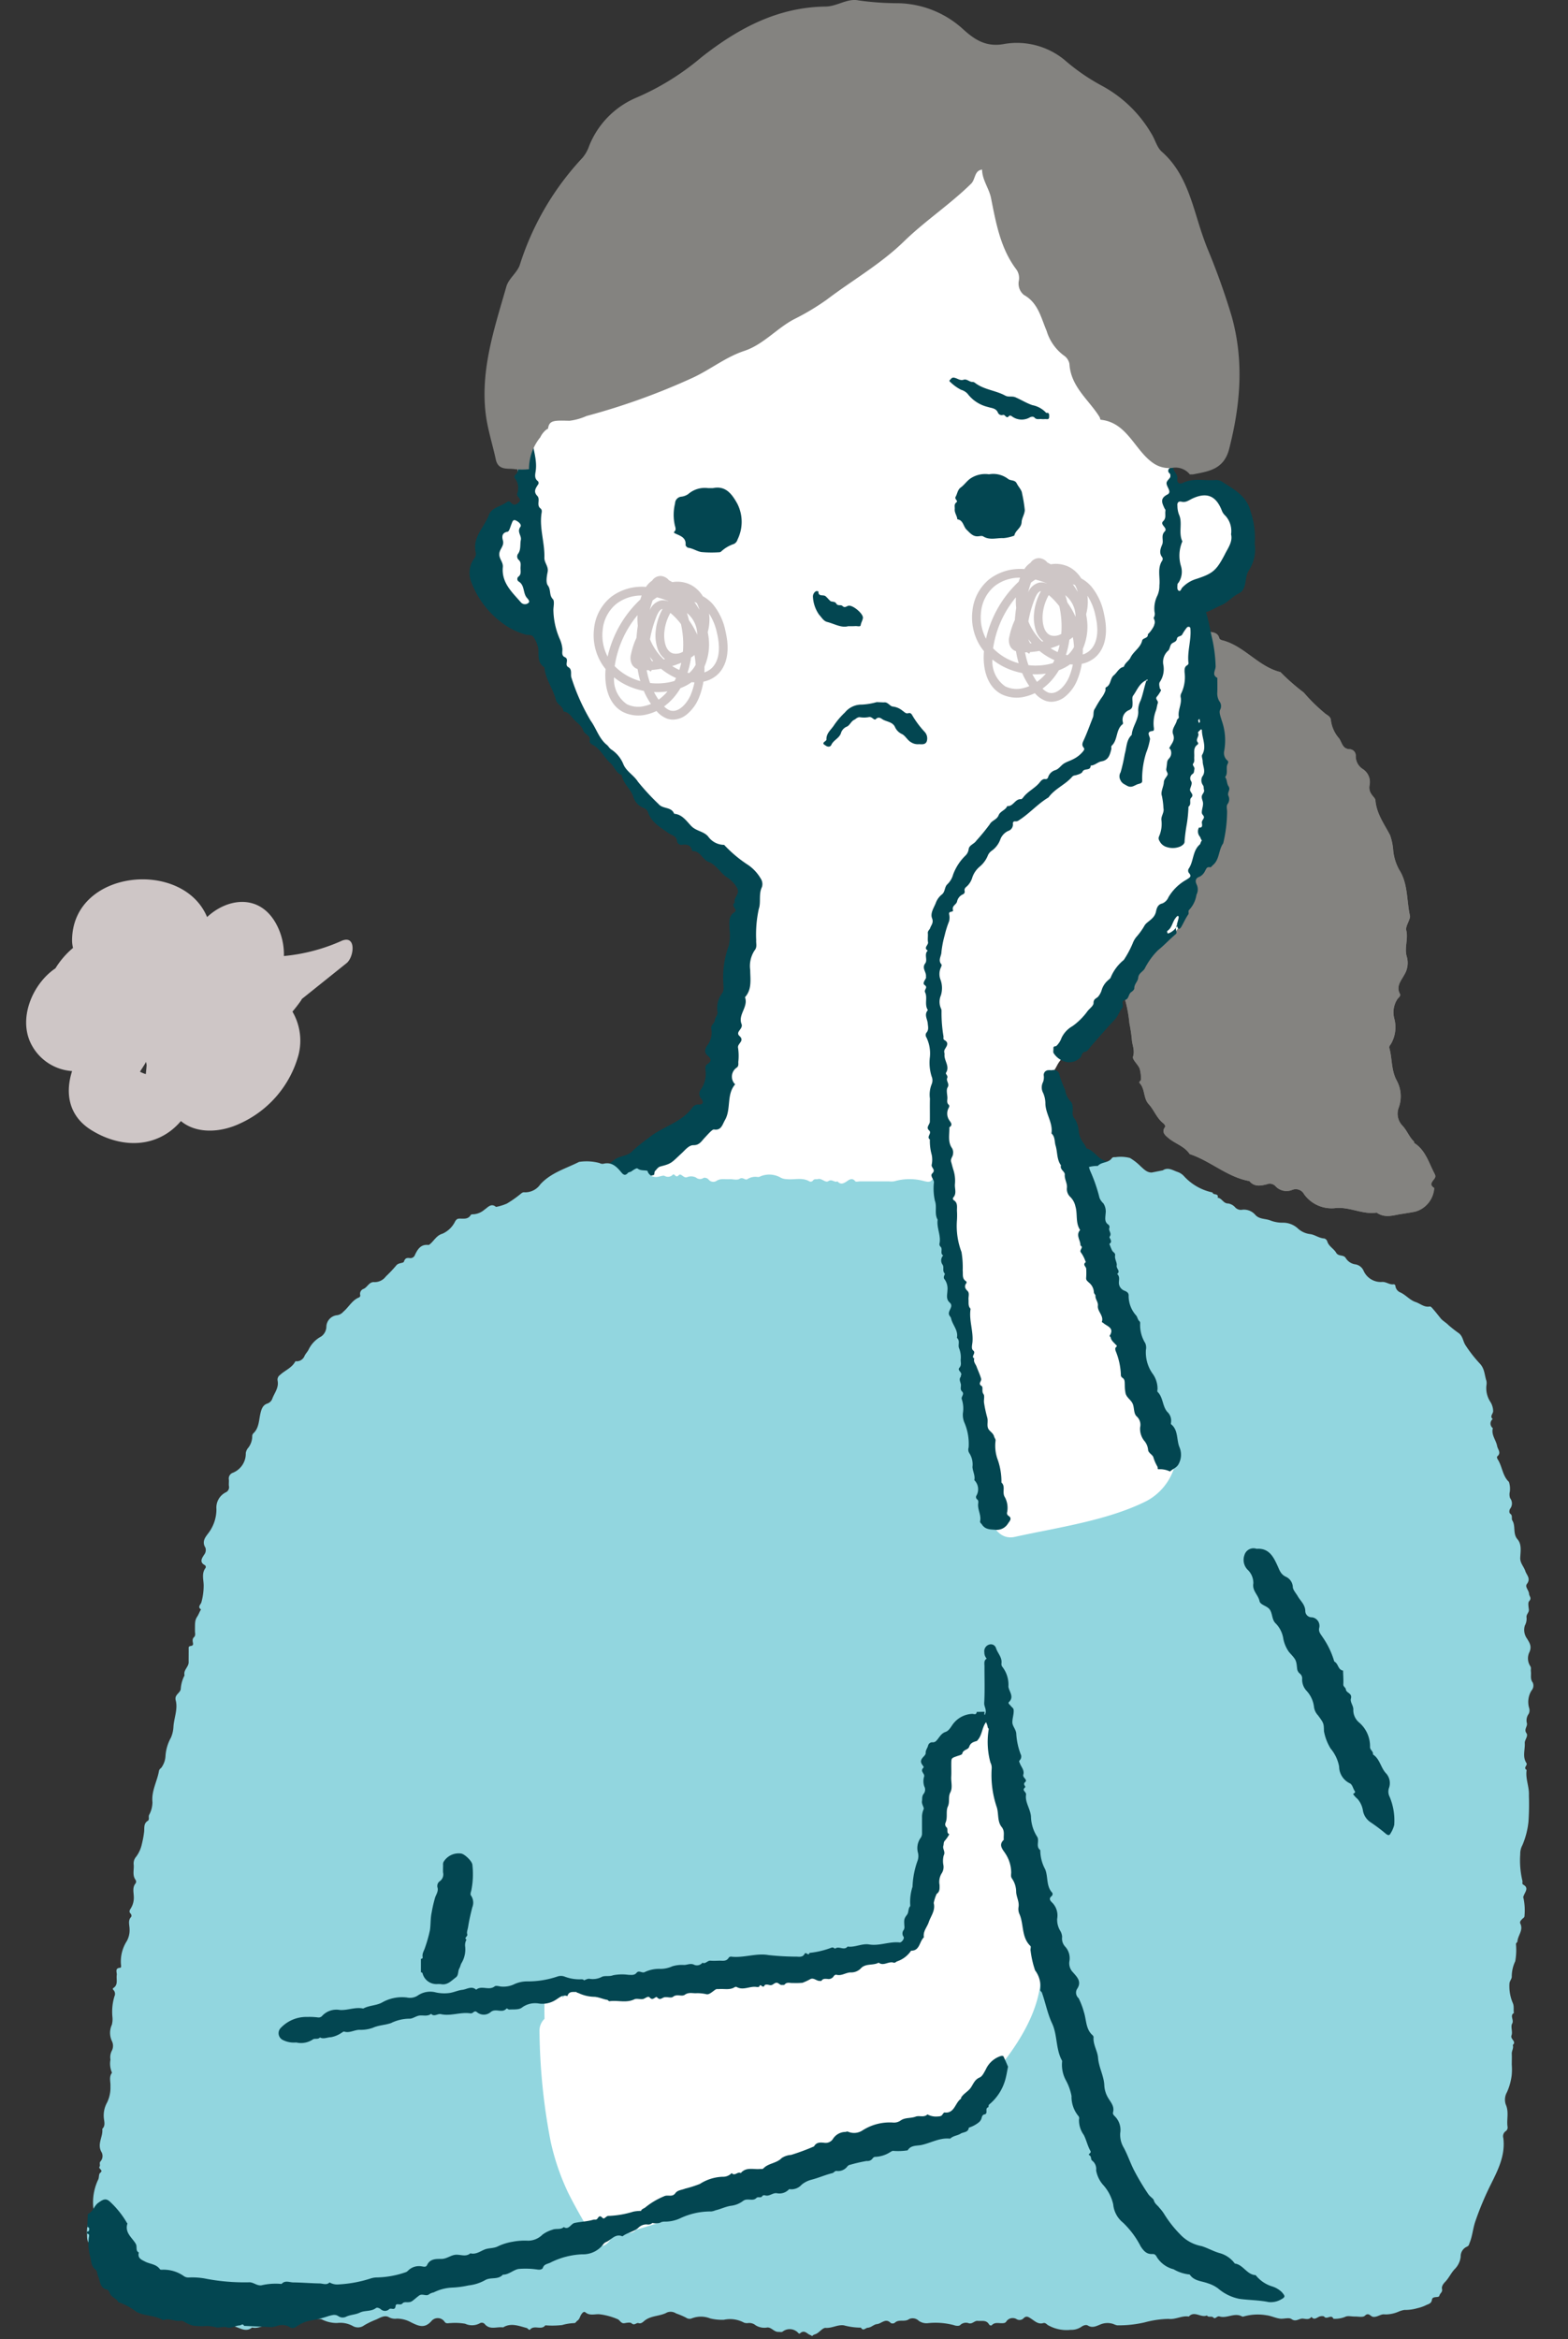<svg xmlns="http://www.w3.org/2000/svg" width="180" height="268.49" viewBox="0 0 180 268.49"><rect x="0" y="0" width="180" height="268.49" fill="#333333" stroke="none"/><g transform="translate(-157.069 -635.673)"><g transform="translate(2)"><g transform="translate(165.058 640.731)"><path d="M292.555,770.789c-.217-.607-.407-1.234-.586-1.869a1.809,1.809,0,0,1-1.476-2.083c.238-7.814-2.44-15.329-2.9-23.09a2.461,2.461,0,0,1,.028-.523,2.432,2.432,0,0,1,.625-3.693c2.242-1.24,4.6-2.209,6.916-3.287a1.518,1.518,0,0,1,.237-.086c7.784-7.313,7.981-13.754,11.079-20.176a9.663,9.663,0,0,1,1.253-3.448,2.988,2.988,0,0,1,.755-2.132,10.63,10.63,0,0,1,3.6-2.563,1.787,1.787,0,0,1,.9-.172c4.111-2.788,5-11.267-2.063-11.565-1.284.593-2.859.114-2.643-1.859a44.153,44.153,0,0,0-.55-12.046,2.646,2.646,0,0,1,1.28-2.627c-11.621-56.642-83.16-38.047-75.549,15.259,1.622,3.964-1.588,3.975-3.095,7.851-1.014,4.552,1.483,9.544,6.641,8.611a1.619,1.619,0,0,0,.073.549c.818,2.414,1.549,4.94,2.506,7.334a15.487,15.487,0,0,0,2.24,4.907,1.644,1.644,0,0,0,.194.423,12.164,12.164,0,0,0,2.443,2.662.715.715,0,0,0,.368.144,48.877,48.877,0,0,0,14.127,13.454c-.007.156-.016.3-.024.457a2.266,2.266,0,0,1,.468-.038c.01.033.019.066.031.1.115.292.218.589.314.888a2.637,2.637,0,0,0-.128.617,212.082,212.082,0,0,1-2.3,21.869c-3.435,5.826-10.272,8.86-16.044,11.5-7.144,3.267-14.321,6.89-20.611,11.732a62.216,62.216,0,0,0-21.451,31.162,4.538,4.538,0,0,1,.374,2.4c-.148,1.159-.214,2.315-.414,3.457,10.313,1.564,20.676,2.789,31.068,3.616a499.93,499.93,0,0,0,63.782,1.05c10.826-.524,21.634-1.43,32.416-2.565,4.693-.494,9.372-1.07,14.076-1.437l.031,0C338.594,790.148,328.593,784.958,292.555,770.789Z" transform="translate(-183.892 -645.007)" fill="#fff"/><g transform="translate(0 38.287)"><g transform="translate(43.913 4.302)"><path d="M390.837,743.468a9.334,9.334,0,0,0-.484-3.724c-.4-1.643-1.749-2.447-3.064-3.254a1.4,1.4,0,0,0-.9-.334c-1.265.122-2.566-.276-3.806.338-.282.14-.709.083-.629-.49.069-.494-.4-.775-.48-1.215-.007-.036-.211-.068-.307-.041a.388.388,0,0,0-.229.208.4.4,0,0,0,.022.333c.608.551-.246.795-.243,1.241s.659,1.008.088,1.3c-.895.461-.588.992-.313,1.6.023.05.075.088.09.139a.437.437,0,0,1,0,.176c-.052.385.117.782-.254,1.142-.432.418.59.766.176,1.183-.461.465-.095,1.031-.282,1.483-.218.528-.388.989.011,1.494a.379.379,0,0,1,0,.343c-.608.9-.232,1.916-.338,2.873a2.716,2.716,0,0,1-.224,1.151,3.345,3.345,0,0,0-.333,1.888.837.837,0,0,1-.086.652c-.051.09.156.291.111.619a14.445,14.445,0,0,0-.507,3.353,3.52,3.52,0,0,1-.755,2.51c-.074.1-.391.166-.146.366.713.583-.49.992-.114,1.532a14.65,14.65,0,0,1-1.025,3.641c-.2.346-.624.491-.693.944a5.253,5.253,0,0,1-1.008,2.411c-.486.653-.277,1.818-1.387,2.029a3.719,3.719,0,0,1-1.325,1.915c-.367.353-.911.772-1.037,1.292-.167.689-.831.614-1.146,1.072a6.5,6.5,0,0,1-1.751,1.553c-.679.469-1.107,1.368-2.139,1.112-.058-.014-.157.157-.239.238a11.209,11.209,0,0,1-3.913,2.205,3.23,3.23,0,0,0-.424.172c.193.8-.676.415-.874.85-.21.459-.816.482-1.22.751-.564.376-1.243.788-1.314,1.461a33.76,33.76,0,0,0-.016,3.711c.539.385.366.987.289,1.454-.1.591.438.918.379,1.455-.05.461.107,1.034-.106,1.365-.292.454-.211.635.053,1.029.192.287-.036.926.176,1.142.881.895.589,1.9.4,2.905-.025.134-.183.192-.029.386a4.17,4.17,0,0,1,.52,2.962c-.053,1.39.61,2.708.351,4.11-.04.215.176.293.215.439.171.633.3,1.278.449,1.918-.821.749.318,1.274.208,1.943a1.683,1.683,0,0,1,.283,2.175,1.31,1.31,0,0,0,.354,1.7,1.409,1.409,0,0,1,.577.814c.11.485.552.58,1.047.651a3,3,0,0,1,2.16,1.007c.311.409.993.434,1.073,1.092.687-.218,1,.7,1.422.652.85-.1,1.108,1.1,1.949.768a6.354,6.354,0,0,0,1.879.869,1.61,1.61,0,0,1,1.133,1.075,1.512,1.512,0,0,0,1.3.95,4.61,4.61,0,0,1,1.825.958,27.422,27.422,0,0,0,3.964,2.515c.334.154.648.336.7.639.07.394.216.484.547.449a2.264,2.264,0,0,1,1.749.76c.378.335.654.714,1.279.723a2.026,2.026,0,0,1,1.1.636c.685.714,1.63.439,2.391.279.6-.127.849-.984,1.175-1.571a.36.36,0,0,0-.148-.457c-.476-.287-.826-.756-1.268-1.052a7.715,7.715,0,0,1-1.7-1.306,2.1,2.1,0,0,0-1.712-.849,1.711,1.711,0,0,1-.755-.257,33.211,33.211,0,0,0-2.984-1.535,1.639,1.639,0,0,1-1.012-1.055c-.15-.406-.447-.535-.8-.74a17.513,17.513,0,0,1-2.968-1.575c-.206-.177-.446-.078-.616-.178-.74-.435-1.665-.5-2.3-1.088-.458-.428-1.022-1.006-1.475-.957-.8.085-1.029-.617-1.588-.833-1.477-.573-3.1-.873-4.329-2.051-.168-.161-.331-.24-.32-.482a19.344,19.344,0,0,0-.611-4.155c-.269-1.6-.877-3.167-.764-4.836.012-.172.025-.353-.147-.469-.86-.577-.441-1.481-.537-2.253.738-.493-.159-1.039.031-1.465s-.683-.613-.122-1a1.542,1.542,0,0,1-.235-1.228c.109-.352-.6-.526-.076-1,.338-.308-.456-.72-.287-1.226.182-.546-.423-.885-.355-1.45a5.875,5.875,0,0,0-.328-2.865c-.505-1.291-.176-2.791-.974-4.023a1.717,1.717,0,0,1-.039-1.034c.051-.357.455-.195.676-.373.407-.329,1.058-.384,1.055-1.125,1-.593,1.669-1.9,3.115-1.573a1.221,1.221,0,0,0,.624-.134,4.332,4.332,0,0,0,1.666-1.007,4.5,4.5,0,0,1,1.765-1.111,3.258,3.258,0,0,0,1.538-1.257c.162-.181.668.135.767-.15a2.257,2.257,0,0,1,1.322-1.379c.519-.244.536-1.244,1.429-1.111.134.02.333-.377.456-.655.2-.441.3-1,.755-1.268a3.171,3.171,0,0,0,1.348-2.063,10.71,10.71,0,0,1,1.219-2.505c.485-.781,1.7-1.588.845-2.88-.006-.009.1-.074.112-.122a23.889,23.889,0,0,0,.851-3.006c1.193-.85.352-2.2.743-3.229.342-.9.187-1.946.644-2.732.566-.975.153-1.94.29-2.894.048-.335.062-.551.459-.535a14.951,14.951,0,0,1,1.71.021c1.113.172,1.984-.533,2.9-.908.7-.284,1.247-.992,2.022-1.359.863-.409.66-1.571.99-2.375.042-.1.109-.19.157-.288A4.4,4.4,0,0,0,390.837,743.468Zm-3.4,1.175c-1,1.915-1.388,2.242-3.3,2.872a3.651,3.651,0,0,0-1.644,1.027c-.1.117-.19.533-.453.261-.12-.124-.076-.437-.067-.663,0-.095.122-.179.169-.277a2.258,2.258,0,0,0,.244-1.778,4.145,4.145,0,0,1,.147-2.883c-.482-.988.06-2.126-.392-3.086a2.86,2.86,0,0,1-.176-.986c-.049-.383.134-.562.483-.477.486.119.833-.177,1.225-.361,1.663-.78,2.748-.334,3.417,1.445a1.564,1.564,0,0,0,.394.535,2.611,2.611,0,0,1,.639,2.122C388.324,743.21,387.811,743.915,387.432,744.643Z" transform="translate(-300.704 -728.707)" fill="#034651"/><path d="M284.032,775.276a14.689,14.689,0,0,1-2.793-2.335,2.269,2.269,0,0,1-1.838-.964c-.525-.61-1.362-.6-1.945-1.206-.531-.555-1.043-1.337-1.954-1.4-.322-.832-1.291-.518-1.791-1.115a27.116,27.116,0,0,1-2.361-2.555c-.5-.787-1.378-1.21-1.7-2.068a3.681,3.681,0,0,0-1.392-1.658c-.225-.167-.328-.391-.471-.5-.917-.73-1.21-1.882-1.865-2.783a23.452,23.452,0,0,1-2.2-4.9c-.163-.387.133-.971-.376-1.253-.482-.267.164-.9-.4-1.146-.4-.175-.264-.6-.274-.938a3.546,3.546,0,0,0-.29-1.117,8.65,8.65,0,0,1-.745-3.411c.022-.407.143-.989-.06-1.193-.45-.452-.2-1.078-.573-1.568-.25-.329-.13-1.044-.027-1.554.128-.635-.391-1.044-.373-1.632.052-1.676-.561-3.306-.343-5,.027-.209.122-.481-.106-.657-.5-.384.015-1.042-.366-1.44-.506-.527-.141-.931.13-1.37a.335.335,0,0,0-.053-.316c-.425-.3-.325-.754-.266-1.126.213-1.352-.342-2.612-.43-3.932-.046-.691-.268-1.427-.264-2.165,0-.222-.094-.327-.273-.354a.415.415,0,0,0-.308.07c-.167.152-.463.4-.427.5.232.632-.355,1.155-.1,1.874.165.462-.39,1.193-.608,1.808-.077.217.252.36.221.418-.38.713.658,1.546-.179,2.212a.344.344,0,0,0-.037.321,1.825,1.825,0,0,1,.288,1.8c-.1.427.631.559.159,1.018-.419.406-.662.277-.971-.077a.327.327,0,0,0-.326-.006c-.689.539-1.79.643-2.108,1.507-.525,1.428-1.92,2.543-1.512,4.326.111.485-.323.8-.485,1.206a2.849,2.849,0,0,0-.034,2.156,10.408,10.408,0,0,0,4.27,5.2,8.352,8.352,0,0,0,1.9.831c.344.13.813-.057,1.039.392a3.617,3.617,0,0,1,.489,1.2c.073.8-.143,1.667.708,2.188.111,1.362.985,2.44,1.3,3.689.169.661.872.748.876,1.378.638.054.917.62,1.3,1.013.353.36.806.639.976,1.173.15.469.941.545.727,1.268-.023.08.2.288.347.364.908.475,1.313,1.463,2.044,2.108.477.421.644,1.146,1.3,1.369.159.982,1,1.57,1.319,2.45a1.963,1.963,0,0,0,1.169,1.318.867.867,0,0,1,.5.417c.391,1.26,1.44,1.8,2.384,2.481.351.255.941.3.986.961a.5.5,0,0,0,.505.387c.589-.084,1.088-.022,1.229.713.917-.058,1.164.972,1.874,1.239.888.334,1.325,1.231,2.054,1.734a3.5,3.5,0,0,1,1.212,1.237c.414.744-.446,1.115-.25,1.715-.57.347.437.788-.046,1.1-.73.472-.558,1.2-.572,1.889a5.5,5.5,0,0,1-.066,1.923,10.534,10.534,0,0,0-.632,4.348c0,.385.124.776-.163,1.173a2.769,2.769,0,0,0-.513,2.082c.057.371-.277.682-.287.92-.019.451-.548.6-.411,1.1a2.4,2.4,0,0,1-.509,1.9c-.241.4-.312.78.039,1.08.436.373.564.665.009,1.017-.3.191-.23.517-.2.795a3.1,3.1,0,0,1-.528,2.082.827.827,0,0,0,.028,1.093c.275.349.269.654-.256.672a.815.815,0,0,0-.739.306c-1.284,1.811-3.5,2.209-5.1,3.566a16.772,16.772,0,0,0-1.8,1.457c-.547.609-1.377.52-2.023.965a11.6,11.6,0,0,1-3.495,1.971c-.886.24-1.563,1.137-2.5,1.452-.138.993-1.027,1-1.651,1.365a14.417,14.417,0,0,0-2.844,1.881,1.226,1.226,0,0,0-.09,1.681c.537.585,1.019,1.347,1.944.948a2.353,2.353,0,0,0,1.721-.544c.481-.282.795-1.065,1.538-.84.936-.762,2.271-1.029,2.886-2.141.45-.814,1.267-.886,1.833-1.408,2.106-.012,3.241-2.11,5.138-2.582.074-.018.037-.355.135-.451.2-.19.319-.447.642-.529,1.295-.329,1.229-.419,2.453-1.549.357-.329.792-.9,1.323-.888.647.013.9-.439,1.233-.8.407-.431.911-1.029,1.11-1,.847.138.962-.56,1.264-1.083.731-1.265.144-2.929,1.17-4.1a1.032,1.032,0,0,1-.115-.121,1.249,1.249,0,0,1,.316-1.815c.218-.178.158-.417.161-.641a6.263,6.263,0,0,0-.026-1.589c-.134-.516.807-.792.164-1.379-.531-.484.464-.8.228-1.391-.425-1.064.81-1.958.4-3.064.818-.909.606-2.038.6-3.112a3.258,3.258,0,0,1,.505-2.266c.32-.382.149-.779.182-1.167a13.753,13.753,0,0,1,.3-3.6c.266-.761-.043-1.69.362-2.511a1.158,1.158,0,0,0-.152-.979A4.872,4.872,0,0,0,284.032,775.276ZM258.8,745.143a.615.615,0,0,1-.9-.048c-1.014-1.168-2.235-2.25-2.066-4.042.057-.613-.5-.979-.393-1.625.086-.5.571-.841.4-1.441-.12-.413-.119-.883.544-.992.187-.031.307-.554.425-.839s.172-.6.5-.459c.277.12.738.47.534.747-.42.573.161.987.055,1.5-.112.54.048,1.126-.347,1.628a.535.535,0,0,0,.087.643c.381.318.187.751.231,1.092.012.331.05.61-.225.832a.348.348,0,0,0,.027.586c.647.4.48,1.216.854,1.768C258.628,744.642,258.992,744.95,258.8,745.143Z" transform="translate(-252.013 -723.608)" fill="#034651"/></g><g transform="translate(67.341)"><path d="M358.731,736.1a2.808,2.808,0,0,1,2.229.558c.308.2.753.067.959.489.192.395.576.754.611,1.154a16.34,16.34,0,0,1,.311,1.9c-.015.5-.345.922-.363,1.383-.028.7-.724.945-.836,1.552a4.581,4.581,0,0,1-1.252.29c-.772-.039-1.577.27-2.325-.2-.139-.088-.377-.028-.566-.01-.612.056-.942-.379-1.333-.753s-.382-1.113-1.065-1.192c-.034-.411-.341-.749-.3-1.176.023-.259-.1-.546.176-.759s-.249-.36-.07-.666c.2-.344.211-.788.584-1.058.428-.308.71-.778,1.176-1.073A3.026,3.026,0,0,1,358.731,736.1Z" transform="translate(-322.53 -725.001)" fill="#034651"/><path d="M299.65,739.029a.576.576,0,0,0,.114,0c1.475-.309,2.19.7,2.8,1.794a4.593,4.593,0,0,1,.022,4.112.821.821,0,0,1-.4.5,4.029,4.029,0,0,0-1.485.876.289.289,0,0,1-.194.08,13.1,13.1,0,0,1-2.058-.021c-.513-.078-.977-.422-1.52-.491-.118-.015-.315-.221-.306-.321.079-.83-.585-1.044-1.078-1.268-.348-.159-.289-.145-.113-.392.082-.114.034-.351-.031-.55a5.489,5.489,0,0,1,.015-2.563.794.794,0,0,1,.724-.774,1.75,1.75,0,0,0,.791-.3,2.891,2.891,0,0,1,2.261-.683C299.345,739.032,299.5,739.029,299.65,739.029Z" transform="translate(-295.251 -726.345)" fill="#034651"/><path d="M337.96,789.246a1.43,1.43,0,0,1-.937-.228c-.41-.232-.618-.714-1.008-.92a1.616,1.616,0,0,1-.826-.827c-.245-.55-.89-.591-1.357-.833-.159-.083-.488-.436-.845-.063-.185.194-.439-.334-.8-.234a2.962,2.962,0,0,1-1.026.012c-.29-.026-.465.211-.679.314-.326.155-.512.664-.836.773a1.168,1.168,0,0,0-.671.789c-.238.573-.838.754-1.087,1.292-.134.289-.453.248-.681.067-.1-.077-.4-.177-.116-.412.089-.073.236-.169.233-.249-.03-.748.53-1.123.872-1.657a8.786,8.786,0,0,1,1.254-1.466,2.458,2.458,0,0,1,1.941-.9,7.583,7.583,0,0,0,1.708-.285l.811.034c.468-.084.711.474,1.056.478a2.111,2.111,0,0,1,1.089.477c.186.105.378.391.691.279.221-.08.376.124.449.278a10.8,10.8,0,0,0,1.41,1.878,1.1,1.1,0,0,1,.241,1.06C338.712,789.307,338.306,789.268,337.96,789.246Z" transform="translate(-309.782 -747.17)" fill="#034651"/><path d="M364.28,720.431c-.274-.048-.585.119-.843-.183-.114-.134-.364-.1-.527-.011a1.876,1.876,0,0,1-2.078-.14c-.331-.226-.338.17-.548.112-.187-.052-.249-.314-.475-.253a.468.468,0,0,1-.567-.283c-.224-.521-.765-.5-1.131-.631a4.139,4.139,0,0,1-2.356-1.533,1.662,1.662,0,0,0-.741-.444,5.232,5.232,0,0,1-1.243-.9c-.212-.164.009-.233.075-.335a.355.355,0,0,1,.4-.147c.353.067.665.361,1.052.232.4-.134.676.275,1.054.248a.5.5,0,0,1,.289.126c1.034.778,2.345.843,3.441,1.441.39.213.776.023,1.184.2.652.282,1.258.668,1.938.9a2.876,2.876,0,0,1,1.593.892c.369-.061.333.2.331.44,0,.4-.3.242-.494.269A2.555,2.555,0,0,1,364.28,720.431Z" transform="translate(-322.021 -715.668)" fill="#034651"/><path d="M328.816,764.927c-.784.226-1.58-.274-2.421-.487-.417-.105-.633-.536-.921-.835a3.914,3.914,0,0,1-.7-2,.716.716,0,0,1,.332-.686c.067-.047.292.013.292.016-.035.644.557.342.814.548.219.176.372.4.564.555.153.127.516.009.671.294.167.308.521.1.693.262.262.245.388.109.657,0,.463-.187,1.751.876,1.71,1.375-.023.276-.208.532-.254.841-.034.224-.4.088-.615.106S329.181,764.927,328.816,764.927Z" transform="translate(-308.778 -736.394)" fill="#034651"/></g><g transform="translate(0 89.458)"><path d="M170.969,1004.382a3.717,3.717,0,0,1,.651-2.363,1.179,1.179,0,0,0,.076-.344.949.949,0,0,0,0-.251,6.077,6.077,0,0,1,.561-3.281c.121-.27.033-.616.235-.772.41-.317-.277-.435-.076-.718.105-.147-.079-.407.1-.585a.935.935,0,0,0,.13-1.045c-.574-.945.194-1.795.072-2.685.4-.377.208-.879.176-1.3a3.046,3.046,0,0,1,.378-1.73,3.892,3.892,0,0,0,.385-1.858c.036-.52-.2-1.078.179-1.556a2.58,2.58,0,0,1-.178-1.507,1.626,1.626,0,0,1,.178-1.061,1.229,1.229,0,0,0-.012-1.07,2.231,2.231,0,0,1-.008-1.866,2.489,2.489,0,0,0,.074-.848,6.133,6.133,0,0,1,.226-2.421.641.641,0,0,0-.087-.7c-.085-.087-.165-.169-.019-.267.558-.378.3-.968.372-1.478.042-.307-.26-.785.385-.834.173-.013.1-.292.091-.445a4.342,4.342,0,0,1,.673-2.61,2.574,2.574,0,0,0,.323-1.376c0-.469-.226-1,.195-1.423a.349.349,0,0,0-.043-.324c-.22-.217-.19-.362-.02-.625a2.325,2.325,0,0,0,.353-1.362c-.014-.511-.187-1.071.217-1.539a.388.388,0,0,0,0-.363c-.423-.555-.167-1.194-.231-1.79a1.168,1.168,0,0,1,.283-.892,3.722,3.722,0,0,0,.659-1.464,11.009,11.009,0,0,0,.262-1.443c.03-.451-.059-.914.416-1.214.223-.141.047-.443.155-.683a3.09,3.09,0,0,0,.38-1.456c-.131-1.3.544-2.388.75-3.591.042-.244.269-.3.347-.482a2.464,2.464,0,0,0,.4-1.219,5,5,0,0,1,.624-2.115,3.552,3.552,0,0,0,.289-1.243c.062-1.018.523-2.022.262-3.031-.168-.65.449-.789.573-1.269a3.9,3.9,0,0,1,.422-1.572c.02-.025.008-.083,0-.124-.081-.565.494-.888.488-1.427s.009-1.09,0-1.635c-.01-.365.572-.073.5-.527-.035-.223-.11-.5.109-.7s.115-.468.116-.7c0-.988-.013-1.248.273-1.685.169-.257.254-.548.424-.8-.441-.295-.046-.547.038-.814a7.126,7.126,0,0,0,.263-1.782c.04-.72-.3-1.491.215-2.168a.246.246,0,0,0-.09-.328c-.67-.357-.281-.855-.064-1.2a.863.863,0,0,0,.141-.8c-.483-.767.091-1.317.411-1.766a4.53,4.53,0,0,0,.852-2.676,1.957,1.957,0,0,1,1.071-1.909.643.643,0,0,0,.367-.717c-.039-.245.012-.5-.012-.753a.7.7,0,0,1,.445-.773,2.365,2.365,0,0,0,1.5-2.251,1.157,1.157,0,0,1,.284-.625,2.167,2.167,0,0,0,.455-1.327.464.464,0,0,1,.12-.319c.668-.611.637-1.5.821-2.289.126-.537.282-.971.8-1.141a.925.925,0,0,0,.586-.618c.264-.65.747-1.231.586-2.012a.648.648,0,0,1,.269-.642c.579-.544,1.383-.818,1.777-1.584a.982.982,0,0,0,1.059-.639c.133-.253.325-.446.449-.685a3.322,3.322,0,0,1,1.445-1.513,1.415,1.415,0,0,0,.6-1.112,1.365,1.365,0,0,1,1.249-1.336,1.172,1.172,0,0,0,.7-.4c.615-.517,1-1.306,1.777-1.631a.236.236,0,0,0,.157-.286.6.6,0,0,1,.378-.7c.465-.189.64-.837,1.25-.779a1.607,1.607,0,0,0,1.317-.65,15.551,15.551,0,0,0,1.189-1.257c.26-.344.819-.236.887-.448.145-.453.4-.438.7-.4a.555.555,0,0,0,.569-.379c.31-.658.668-1.2,1.48-1.138.04,0,.092.017.12,0,.552-.378.812-1.076,1.556-1.287a2.929,2.929,0,0,0,1.451-1.41c.169-.269.274-.314.5-.32.47-.011.978.119,1.3-.424.041-.069.215-.077.326-.075a2.17,2.17,0,0,0,1.249-.536c.379-.249.76-.787,1.32-.307a6.11,6.11,0,0,0,1.236-.38,12.5,12.5,0,0,0,1.52-1.058c.162-.123.282-.271.515-.241a2.1,2.1,0,0,0,1.815-.916c1.228-1.341,2.918-1.8,4.443-2.572a5.72,5.72,0,0,1,2.353.13.692.692,0,0,0,.448.083c.939-.242,1.511.325,2.045.973.245.3.461.436.774.068.07-.083.271-.079.409-.18.21-.154.585-.4.687-.32.359.275.752.172,1.12.263.044.011.055.138.093.2a1,1,0,0,0,.936.514c.334,0,.731-.212.946-.133a.76.76,0,0,0,.942-.12c.219-.215.345.44.684.056.275-.31.538.366.964.219a1.216,1.216,0,0,1,1.049.053.688.688,0,0,0,.851.023.615.615,0,0,1,.562.183.693.693,0,0,0,.876.189c.493-.343,1-.184,1.5-.218.4-.027.9.146,1.193-.043.388-.25.637.218.91.03a1.669,1.669,0,0,1,1.119-.245.649.649,0,0,0,.238-.011,2.625,2.625,0,0,1,2.478.106,1.576,1.576,0,0,0,.669.157c.856.1,1.747-.228,2.579.241a.336.336,0,0,0,.438-.091c.144-.213.365-.1.547-.156.462-.135.858.467,1.22.229.414-.271.694.208,1.032.029.338.37.628.294,1.032.03.239-.156.636-.525,1.014-.044.081.1.387.015.59.015h3.281a2.355,2.355,0,0,0,.606-.007,6.366,6.366,0,0,1,3.491-.007c.247.052.575.15.8-.1.709-.767,1.581-.265,2.377-.345.242.329.45.226.681-.029.054-.06.217-.051.322.057.542.555,1.235.423,1.894.424q2.794.009,5.59,0a1.518,1.518,0,0,0,1-.235,4.432,4.432,0,0,1,2.969-.773c.358.021.721.05.96-.342a.283.283,0,0,1,.5-.048.838.838,0,0,0,.907.116,3.6,3.6,0,0,1,1.873-.478c.432-.487,1.2-.323,1.6-.87.116-.159.274-.14.432-.137a4.185,4.185,0,0,1,1.661.091,6.15,6.15,0,0,1,1.206.936c.385.345.728.735,1.289.735l1.278-.251c.6-.4,1.154,0,1.676.177a1.782,1.782,0,0,1,.764.5,6.124,6.124,0,0,0,3.269,1.862c.052.352.738.045.588.607.489.031.648.675,1.206.657a1.352,1.352,0,0,1,.786.423.887.887,0,0,0,.734.309,1.722,1.722,0,0,1,1.592.57c.45.518,1.133.424,1.69.631a3.793,3.793,0,0,0,1.458.273,2.509,2.509,0,0,1,1.792.709,2.522,2.522,0,0,0,1.349.6c.552.065,1.032.474,1.623.5a.506.506,0,0,1,.345.314c.171.6.75.844,1.028,1.325.269.465.851.185,1.1.612a1.553,1.553,0,0,0,1.039.714,1.244,1.244,0,0,1,1.006.736,2.16,2.16,0,0,0,2.172,1.289c.459,0,.8.325,1.236.277a.2.2,0,0,1,.248.192.928.928,0,0,0,.575.741c.633.289,1.071.875,1.749,1.1.539.178.982.636,1.63.509.121-.024.31.228.442.378.286.327.555.683.822,1.008.211.256.609.472.88.756a14.5,14.5,0,0,0,1.214.946c.445.378.452.918.728,1.348a15.391,15.391,0,0,0,1.668,2.135c.548.593.517,1.3.739,1.963a1.314,1.314,0,0,1,.005.5,2.876,2.876,0,0,0,.469,1.944,2.058,2.058,0,0,1,.3,1.012c.02.323-.436.616-.046.931a.653.653,0,0,0,.012,1.045c-.205.778.365,1.359.493,2.054.074.4.512.776.011,1.19-.056.047-.026.214.053.335.527.811.543,1.893,1.29,2.594a2.535,2.535,0,0,1,.1,1.13,1.344,1.344,0,0,0,.034.733.988.988,0,0,1,0,1.219c-.1.157-.132.466.018.569.312.216.095.547.244.788.4.646.024,1.5.587,2.146.505.583.345,1.393.313,2.116-.028.612.407,1,.579,1.519.164.494.665.869.182,1.5-.251.329.234.714.253,1.134.012.273.345.467.01.833-.163.178-.067.643-.034.972.035.349-.327.537-.264.905a1.6,1.6,0,0,1-.193.917,1.693,1.693,0,0,0,.244,1.5c.308.512.592.919.251,1.616a1.625,1.625,0,0,0,.119,1.538c.141.2.047.4.075.6.062.431-.109.873.217,1.3a.865.865,0,0,1-.146.914,2.469,2.469,0,0,0-.272,1.992.92.92,0,0,1-.045.676,1.255,1.255,0,0,0-.222,1.026c.137.415-.373.734-.04,1.2.237.331-.217.767-.193,1.133.048.765-.292,1.572.195,2.3.166.249-.422.537.023.787-.167.994.313,1.922.256,2.915a29.771,29.771,0,0,1-.048,3.012,9.306,9.306,0,0,1-.7,2.711,2.066,2.066,0,0,0-.246,1.03,10.111,10.111,0,0,0,.246,3.042c.05.146-.076.359.1.456.664.363.225.811.077,1.214-.05.138-.119.173-.041.37a6.766,6.766,0,0,1,.109,1.966c.019.212-.156.28-.262.389-.148.153-.317.323-.218.53.371.774-.292,1.356-.332,2.05-.005.1-.16.147-.169.3a7.454,7.454,0,0,1-.084,1.974,4.113,4.113,0,0,0-.4,1.718c.032.322-.268.53-.266.9a4.908,4.908,0,0,0,.362,2.118c.206.428.076.8.151,1.2-.512.305.044.793-.2,1.221-.2.34.081.947-.072,1.346-.174.458.614.689.141,1.11.127.353-.128.659-.114,1,.018.419,0,.839,0,1.258a6.975,6.975,0,0,1-.014,1.255,6.813,6.813,0,0,1-.536,1.9,1.73,1.73,0,0,0-.139,1.417c.387.861.081,1.715.205,2.556a.506.506,0,0,1-.241.524.717.717,0,0,0-.244.777c.25,2.019-.642,3.717-1.478,5.4a34.922,34.922,0,0,0-1.737,4.163c-.28.817-.332,1.685-.663,2.482-.076.183-.06.305-.3.416a1.2,1.2,0,0,0-.718,1.151,2.388,2.388,0,0,1-.7,1.44c-.413.444-.653,1.009-1.079,1.446-.172.177-.444.5-.362.828.089.354-.243.481-.307.767s-.787-.011-.85.458c-.066.491-.475.5-.719.645a4.649,4.649,0,0,1-.962.329,5.108,5.108,0,0,1-1.492.2,2.911,2.911,0,0,0-.647.19,3.8,3.8,0,0,1-1.583.324c-.465-.087-.845.338-1.356.275-.295-.036-.5-.552-.943-.125-.222.214-.763.08-1.161.091-.364.009-.784-.118-1.081.03a3.066,3.066,0,0,1-1.37.224c-.236-.564-.739.145-1.052-.236-.085-.1-.412-.076-.584,0-.306.132-.577.422-.885.02-.273.38-.671.219-1.005.2-.422-.022-.77.418-1.284.055-.3-.215-.87,0-1.309-.05-.539-.067-1.03-.328-1.591-.393a5.909,5.909,0,0,0-2.534.128c-.075.02-.174.052-.231.019-.869-.493-1.738.257-2.593-.006-.293-.09-.489.35-.694.137-.235-.244-.577.036-.758-.253-.678.309-1.424-.583-2.078.127-.8-.134-1.518.372-2.332.269a11.247,11.247,0,0,0-2.731.4,13.14,13.14,0,0,1-3.162.339,2.152,2.152,0,0,1-.426-.148,2.1,2.1,0,0,0-1.477.04c-.442.172-.927.464-1.472.125-.191-.119-.5-.017-.766.174a2.054,2.054,0,0,1-1.207.327,4.276,4.276,0,0,1-2.522-.5c-.2-.087-.346-.356-.62-.274-.573.17-.955-.229-1.378-.5-.3-.191-.556-.407-.911-.019a.647.647,0,0,1-.771.062.881.881,0,0,0-1.186.287c-.1.159-.246.168-.416.18-.42.03-.879-.161-1.245.236-.056.061-.236.027-.312-.1-.319-.542-.839-.354-1.3-.4-.366-.035-.585.366-1,.281a.945.945,0,0,0-1.012.2c-.114.126-.495.1-.7.014a8.179,8.179,0,0,0-3.065-.226,1.553,1.553,0,0,1-.985-.274.993.993,0,0,0-1.1-.208c-.526.392-1.19-.031-1.663.438a.454.454,0,0,1-.456.019c-.587-.614-1.067.08-1.591.128-.364.034-.633.385-1.053.416-.267.02-.512.431-.78-.013a7.552,7.552,0,0,1-1.959-.264c-.711-.1-1.354.34-2.089.292-.333-.021-.68.468-1.05.667-.166.089-.373.1-.494.28-.153-.112-.364-.174-.482-.265-.292-.223-.53-.348-.846-.116-.092.067-.139.158-.263.027a1.324,1.324,0,0,0-1.818-.156c-.124.072-.315.016-.476.022-.488.017-.768-.513-1.257-.506a1.889,1.889,0,0,1-1.355-.252,1.132,1.132,0,0,0-.874-.254.966.966,0,0,1-.463-.05,3.353,3.353,0,0,0-2.308-.326,5.879,5.879,0,0,1-1.555-.151,2.9,2.9,0,0,0-2.133-.01.688.688,0,0,1-.664-.091,9.748,9.748,0,0,0-1.138-.48,1.122,1.122,0,0,0-1.024-.113c-.807.454-1.79.336-2.561.923-.154.118-.4.415-.72.305-.254-.087-.463.327-.792.024-.158-.146-.551-.061-.828-.017-.408.064-.519-.365-.79-.463a7.533,7.533,0,0,0-2.089-.562c-.536-.034-1.1.2-1.612-.226-.176-.147-.371.108-.477.271-.148.228-.179.533-.436.693-.132.082-.182.286-.374.278a5.691,5.691,0,0,0-1.364.22,9.7,9.7,0,0,1-1.938.034c-.462.61-1.264-.086-1.756.49-.1.116-.263-.152-.393-.185-.892-.228-1.788-.624-2.7-.066-.715-.114-1.53.35-2.137-.417a.45.45,0,0,0-.559-.043,1.862,1.862,0,0,1-1.661.038,6.859,6.859,0,0,0-1.676-.075c-.228-.01-.5.114-.672-.135a.949.949,0,0,0-1.541-.072c-.8.885-1.5.516-2.3.135a3.35,3.35,0,0,0-1.653-.438,1.487,1.487,0,0,1-.906-.16c-.552-.315-1.1.14-1.625.327a9.467,9.467,0,0,0-1.216.6,1.181,1.181,0,0,1-1.3.084,2.972,2.972,0,0,0-1.806-.349,3.745,3.745,0,0,1-1.77-.422c-.276-.1-.674.112-.837-.306-.22.365-.6.137-.872.25a10.285,10.285,0,0,1-2.47.535,16.548,16.548,0,0,1-1.971.21c-.621.019-1.2.409-1.843.249-.761.625-1.464-.029-2.175-.156a1.667,1.667,0,0,0-.795-.071c-.41.167-.778-.051-1.142,0a3.229,3.229,0,0,1-2.087-.568.925.925,0,0,0-1.081-.072c-.34.224-.558.132-.846-.1-.229-.182-.582-.2-.812-.38a2.632,2.632,0,0,0-1.416-.433,3.322,3.322,0,0,1-2.4-.979c-.129-.16-.366-.186-.484-.287a5.551,5.551,0,0,0-2.314-1.218.532.532,0,0,1-.368-.28c-.488-1.053-1.418-1.848-1.6-3.093a3.788,3.788,0,0,0-.754-1.3C171.026,1005.228,170.971,1005.266,170.969,1004.382Z" transform="translate(-170.968 -880.769)" fill="#92d6df"/></g></g></g><g transform="translate(210.688 635.673)"><g transform="translate(72.988 71.847)"><path d="M425.905,831.039c-.627-1.233-1.02-2.621-2.275-3.411-.034-.021,0-.141-.036-.175-.54-.518-.787-1.251-1.317-1.815a1.97,1.97,0,0,1-.435-2.04,3.786,3.786,0,0,0-.217-3.132c-.644-1.177-.511-2.493-.842-3.717-.061-.225.082-.342.176-.49a3.823,3.823,0,0,0,.383-2.913,2.769,2.769,0,0,1,.35-2.22c.129-.19.434-.368.293-.627-.478-.877.2-1.581.5-2.168a2.587,2.587,0,0,0,.3-2.065c-.323-1.013.183-2.022-.067-3.048-.093-.38.237-.868.368-1.309a.729.729,0,0,0,.06-.336c-.4-1.768-.212-3.7-1.229-5.289a5.745,5.745,0,0,1-.694-2.192,6.585,6.585,0,0,0-.365-1.795c-.669-1.289-1.552-2.461-1.681-4-.021-.248-.314-.464-.457-.71a1.3,1.3,0,0,1-.223-.99,1.773,1.773,0,0,0-.785-1.9,1.737,1.737,0,0,1-.793-1.492.737.737,0,0,0-.641-.774c-.866-.01-.907-.678-1.253-1.223a3.891,3.891,0,0,1-.949-2.023c-.005-.471-.344-.615-.627-.818a20.256,20.256,0,0,1-2.5-2.444,24.754,24.754,0,0,1-2.677-2.348c-2.549-.623-4.175-3.039-6.726-3.662-.109-.027-.262-.121-.286-.214-.188-.742-.879-.7-1.349-.769a13.455,13.455,0,0,1-2.629-.537,1.219,1.219,0,0,0-1.319.147,4.742,4.742,0,0,0-1.488,2.8,6.154,6.154,0,0,1-.484,2.009,7.236,7.236,0,0,0-.428,2.217c-.055.919.241,2.083-.722,2.825-.3.228-.13.663-.338.988-.165.257-.1.549-.515.764a1.945,1.945,0,0,0-.924,1.318c-.065.682-.655.746-.882,1.18a15,15,0,0,0-.166,4.735.256.256,0,0,0,.129.118c1.006.318.571,1.1.536,1.755-.028.529-.442,1.093.225,1.562.153.107.181.549-.057.843-.309.38.264,1-.3,1.335.1.072.291.181.28.211a2.991,2.991,0,0,0,.105,2.05c.289.809-.166,1.528-.093,2.316.039.416-.027,1.022.008,1.429.057.681-.507,1.286-.139,1.938.342.605-.356,1.151-.09,1.748-.626,1.194-.224,2.523-.448,3.781a6.21,6.21,0,0,0,.378,2.559c.231.849-.3,1.638-.016,2.5a15.717,15.717,0,0,1,.406,2.382,17.1,17.1,0,0,1,.279,1.84c.032.651.374,1.241.133,1.98-.107.328.564.873.762,1.371a4.16,4.16,0,0,1,.151,1.262c.008.142-.31.233-.135.422.621.671.395,1.715,1.019,2.39s.919,1.6,1.656,2.178c.162.126.3.343.225.447-.471.619.094,1.015.373,1.256.774.667,1.847.929,2.453,1.852,2.39.789,4.321,2.649,6.855,3.1.558.681,1.264.546,1.976.377a.892.892,0,0,1,.992.181,1.727,1.727,0,0,0,1.959.45,1.076,1.076,0,0,1,1.352.5,3.878,3.878,0,0,0,3.615,1.59c1.658-.153,3.112.772,4.718.522,1,.713,2.037.25,2.945.142.6-.1,1.078-.162,1.549-.269a3.008,3.008,0,0,0,2.114-2.7c-.647-.4-.185-.753.051-1.109C426.132,831.437,426.026,831.277,425.905,831.039Z" transform="translate(-389.887 -768.273)" fill="#848380"/><path d="M422.257,835.76c-.909.108-1.95.571-2.945-.142-1.606.249-3.06-.676-4.718-.522a3.877,3.877,0,0,1-3.615-1.59,1.076,1.076,0,0,0-1.352-.5,1.727,1.727,0,0,1-1.959-.45.891.891,0,0,0-.991-.181c-.713.17-1.419.3-1.977-.377-2.534-.452-4.465-2.311-6.855-3.1-.606-.923-1.679-1.184-2.453-1.852-.279-.241-.844-.637-.373-1.256.078-.1-.063-.32-.225-.447-.737-.574-1.037-1.508-1.656-2.178s-.4-1.718-1.019-2.39c-.175-.189.143-.279.135-.422a4.16,4.16,0,0,0-.151-1.262c-.2-.5-.869-1.043-.762-1.371.241-.739-.1-1.329-.133-1.98a17.1,17.1,0,0,0-.279-1.84,15.729,15.729,0,0,0-.406-2.382c-.28-.859.248-1.648.016-2.5a6.21,6.21,0,0,1-.378-2.559c.224-1.259-.178-2.588.448-3.781-.266-.6.432-1.143.09-1.748-.368-.652.2-1.257.139-1.938-.034-.406.031-1.013-.008-1.429-.073-.788.383-1.507.093-2.316a2.991,2.991,0,0,1-.105-2.05c.011-.03-.182-.139-.28-.211.567-.338-.006-.954.3-1.335.238-.294.21-.736.057-.843-.667-.468-.254-1.033-.225-1.562.035-.656.47-1.437-.536-1.755a.256.256,0,0,1-.129-.118,15,15,0,0,1,.166-4.735c.228-.434.817-.5.882-1.18a1.945,1.945,0,0,1,.924-1.318c.419-.215.351-.507.515-.764.208-.326.043-.76.338-.988.963-.742.668-1.906.722-2.825a7.236,7.236,0,0,1,.428-2.217,6.154,6.154,0,0,0,.484-2.009,4.742,4.742,0,0,1,1.488-2.8,1.219,1.219,0,0,1,1.319-.147,13.455,13.455,0,0,0,2.629.537c.469.073,1.161.027,1.349.769.023.093.177.187.286.214,2.551.624,4.177,3.04,6.727,3.662a24.637,24.637,0,0,0,2.676,2.348,20.256,20.256,0,0,0,2.5,2.444c.283.2.622.347.627.818a3.891,3.891,0,0,0,.949,2.023c.346.545.386,1.213,1.253,1.224a.736.736,0,0,1,.641.773,1.737,1.737,0,0,0,.793,1.492,1.773,1.773,0,0,1,.785,1.9,1.3,1.3,0,0,0,.223.99c.144.245.437.462.457.71.129,1.538,1.012,2.71,1.681,4a6.585,6.585,0,0,1,.365,1.795,5.745,5.745,0,0,0,.694,2.192c1.018,1.588.826,3.521,1.229,5.289a.729.729,0,0,1-.06.336c-.131.44-.461.929-.368,1.309.25,1.026-.256,2.035.067,3.048a2.587,2.587,0,0,1-.3,2.065c-.3.588-.976,1.291-.5,2.168.141.258-.164.437-.293.627a2.769,2.769,0,0,0-.35,2.22,3.823,3.823,0,0,1-.383,2.913c-.094.148-.237.265-.176.49.331,1.224.2,2.54.842,3.717a3.786,3.786,0,0,1,.217,3.132,1.97,1.97,0,0,0,.435,2.04c.529.564.776,1.3,1.317,1.815.035.034,0,.154.036.175,1.254.79,1.648,2.179,2.275,3.411.121.238.227.4.066.64-.236.356-.7.709-.051,1.109a3.008,3.008,0,0,1-2.114,2.7C423.335,835.6,422.853,835.658,422.257,835.76ZM404.6,828.2q.047.384.417.307c.233.557.645.707,2.316.894-.3-.183-.526-.533-.949-.374-.227.086-.156-.2-.162.033-.01.371.395.41.607.6.061.056.236.024.334-.022.076-.036.114-.158-.957-.583a.884.884,0,0,0-1.19-.552c-.031-.256-.171-.359-.733-.257.067-.094.389.118.279-.217a.3.3,0,0,0-.266-.146,1.752,1.752,0,0,0-.417.215C403.971,828.26,404.1,828.309,404.6,828.2Zm-6.646-57.835c-.177.014-.326.081-.256.29.019.056.2.074.3.075.176,0,.326-.076.255-.286C398.241,770.384,398.063,770.385,397.959,770.36Z" transform="translate(-389.887 -768.273)" fill="#848380"/></g><path d="M340.961,672.005a79.5,79.5,0,0,0-2.812-7.854c-.385-.979-.716-1.958-1.026-2.965-.908-2.949-1.746-5.953-4.193-8.1-.571-.5-.77-1.431-1.216-2.111a14.615,14.615,0,0,0-5.708-5.484,23.328,23.328,0,0,1-4.252-2.948,8.622,8.622,0,0,0-7.031-1.8c-2.154.368-3.495-.7-4.754-1.854a11.381,11.381,0,0,0-7.283-2.846,32.879,32.879,0,0,1-4.534-.316c-1.32-.29-2.469.686-3.828.7-5.453.074-9.948,2.442-14.27,5.845a29.488,29.488,0,0,1-7.433,4.609,10.049,10.049,0,0,0-5.422,5.53,4.323,4.323,0,0,1-.761,1.366,32.162,32.162,0,0,0-7.2,12.29c-.294.9-1.283,1.578-1.542,2.483-1.357,4.742-2.974,9.474-2.387,14.54.209,1.8.786,3.546,1.168,5.323.268,1.25,1.3,1.014,2.077,1.1a7.434,7.434,0,0,0,1.736.017,5.779,5.779,0,0,1,1.293-3.657,2.489,2.489,0,0,1,.757-.928.679.679,0,0,1,.131-.055c.137-.976.655-.967,2.457-.917a6.65,6.65,0,0,0,1.959-.546,77.04,77.04,0,0,0,12.28-4.43c1.99-.941,3.733-2.349,5.849-3.049,2.164-.716,3.738-2.6,5.7-3.63a27.845,27.845,0,0,0,3.757-2.249c2.938-2.233,6.166-4.06,8.854-6.678,2.43-2.367,5.28-4.239,7.715-6.63.515-.506.354-1.507,1.259-1.621.014,1.2.8,2.14,1.027,3.275.572,2.873,1.085,5.777,2.9,8.18a1.69,1.69,0,0,1,.285,1.34,1.68,1.68,0,0,0,.584,1.59c1.639.912,1.961,2.6,2.613,4.13a5.479,5.479,0,0,0,1.94,2.8,1.512,1.512,0,0,1,.678.982c.156,2.657,2.233,4.119,3.46,6.105.06.1.076.309.128.314,3.092.318,3.907,3.573,6.1,5.022a3.151,3.151,0,0,0,2.142.5,2.089,2.089,0,0,1,1.992.754h.345c1.792-.349,3.561-.559,4.166-2.915C341.956,682.156,342.392,677.159,340.961,672.005Z" transform="translate(-255.181 -635.674)" fill="#848380"/></g><path d="M189.722,835.693l5.134-4.113c.849-.68,1.152-3.237-.519-2.582a20.911,20.911,0,0,1-6.677,1.766,7.352,7.352,0,0,0-.881-3.679c-1.9-3.5-5.6-2.984-7.936-.793-2.779-6.683-15.4-5.489-15.5,2.606a3.553,3.553,0,0,0,.111.934,9.706,9.706,0,0,0-2.024,2.347c-.034.023-.068.045-.1.068-2.513,1.752-4.207,5.661-2.677,8.636a5.7,5.7,0,0,0,4.691,3.087c-.809,2.526-.413,5.146,2.209,6.776,2.823,1.754,6.331,2.169,9.1.088a7.78,7.78,0,0,0,1.184-1.126c1.792,1.5,4.579,1.338,6.835.255a12.153,12.153,0,0,0,6.655-7.809,6.609,6.609,0,0,0-.686-5.007c.34-.406.668-.823.974-1.264A1.56,1.56,0,0,0,189.722,835.693Zm-17.955,8.615a4.276,4.276,0,0,1-.629-.262c.2-.335.443-.667.7-1.129.025.114.045.233.06.358.008.062-.038.539-.092,1.041Z" transform="translate(0 -85.351)" fill="#cec6c6"/><g transform="translate(165.058 704.625)"><g transform="translate(96.058)"><g transform="translate(0.754 1.648)"><path d="M381.906,770.05c-.009-.014-.016-.03-.024-.044a21.061,21.061,0,0,0-2.422-3.126c-.094-.056-.5-.386-.6-.446-.06-.037-.345-.161-.528-.247-.221-.048-.586-.14-.646-.153-.114-.025-.192-.045-.255-.061a2.375,2.375,0,0,1-.477.03c-.06,0-.114-.006-.172-.007a8.559,8.559,0,0,0-1.363,2.213c-1.985,4.575-4.992,8.2-6.451,12.954-.013.008-.027.012-.041.02a48.437,48.437,0,0,0-8.364,6.181,33.305,33.305,0,0,0-2.583,2.444,45.687,45.687,0,0,0-5.781,7.131,4.687,4.687,0,0,0-.267.488,5.762,5.762,0,0,0-1.239,2.129,20.108,20.108,0,0,0-.849,5.37,5.306,5.306,0,0,0-.2,1.751c.716,10.516.915,21.338,2.624,31.812,0,.14,0,.28.007.418a32.464,32.464,0,0,0,.624,4.415,20.408,20.408,0,0,0,.34,4.81,6.923,6.923,0,0,0-.068.878,30.924,30.924,0,0,0,2.261,10.718q.215,1.919.429,3.838.092,1.573.235,3.146a4.048,4.048,0,0,0,.228.994l.166,1.49c.165,1.478,1.213,2.95,2.835,2.593,4.845-1.069,10.695-1.873,15.173-4.14a6.589,6.589,0,0,0,3.44-5.862c-.219-2.33-2.272-4.121-3.679-5.8q-1.68-5.472-2.962-11.058c-.028-.12-.054-.241-.082-.36-.521-2.3-.995-4.617-1.4-6.947a2.741,2.741,0,0,0-1.671-2.417c-.3-.9-.585-1.811-.828-2.74-1.212-4.625-1.84-9.334-3.9-13.679a4.684,4.684,0,0,0,.743-1.059c.591-1.186,1.823-1.917,2.774-2.826a21.663,21.663,0,0,0,3.481-4.659,21.966,21.966,0,0,1,2.8-3.885c1.215-1.286,2.741-2.162,3.969-3.42a7.841,7.841,0,0,0,2.4-4.8,6.91,6.91,0,0,0-.028-1.359,5.332,5.332,0,0,0,.507-1.137l.343-1.131a6.724,6.724,0,0,0,1.778-3.269c.09-.42.154-.85.206-1.284.645-2.628.586-5.553.795-8.228a4.331,4.331,0,0,0-.577-2.7A78.943,78.943,0,0,1,381.906,770.05Z" transform="translate(-349.642 -765.972)" fill="#fff"/></g><path d="M373.829,772.036c-.862.381-1.1,1.2-1.551,1.8-.146.195-.051.585-.063.885-.013.32.025.56-.395.765a1.182,1.182,0,0,0-.716,1.388c.018.069.025.192-.011.219-.807.607-.553,1.8-1.248,2.46-.13.124-.032.291-.069.431-.167.642-.317,1.252-1.129,1.389-.418.071-.769.471-1.241.484,0,.655-.736.254-.938.707-.091.2-.452.307-.71.384-.17.05-.339.033-.48.2-.8.918-1.983,1.357-2.71,2.364-1.23.728-2.181,1.848-3.386,2.614a.57.57,0,0,1-.39.136c-.237-.03-.338.078-.309.322a.769.769,0,0,1-.543.775,1.752,1.752,0,0,0-.912,1,2.748,2.748,0,0,1-1,1.29,1.271,1.271,0,0,0-.452.6,3.22,3.22,0,0,1-.89,1.195,2.792,2.792,0,0,0-.859,1.238,2.306,2.306,0,0,1-.6,1.013c-.168.136-.352.286-.287.565a.319.319,0,0,1-.189.372,1.164,1.164,0,0,0-.684.842c-.095.358-.6.466-.466.961.086.315-.511.063-.44.478a1.8,1.8,0,0,1,0,.8,11.315,11.315,0,0,0-.512,1.626,11.492,11.492,0,0,0-.371,1.911c0,.474-.43.938,0,1.431.069.079-.025.264-.09.409a1.822,1.822,0,0,0,0,1.392,2.82,2.82,0,0,1,.022,1.764,1.871,1.871,0,0,0,.011,1.486.61.61,0,0,1,.067.314,15.928,15.928,0,0,0,.226,2.9c.009.145-.057.326.1.413.627.345.2.772.035,1.1-.117.24,0,.4-.018.563-.066.718.655,1.362.159,2.116-.068.1.267.339.158.563-.178.369.3.664.037,1.1-.167.274-.051.749-.024,1.13.02.287-.126.607.147.858.127.117.059.244-.016.393a1.36,1.36,0,0,0,.064,1.353c.118.215.513.548.031.839.029.808-.21,1.664.3,2.389a.949.949,0,0,1,.124.639c0,.327-.327.571-.221.942.089.308.167.638.261.927a4.07,4.07,0,0,1,.174,1.643c-.043.507.235,1.065-.192,1.528a.221.221,0,0,0,.054.3c.481.293.365.778.372,1.222a8.143,8.143,0,0,1-.006,1.15,8.441,8.441,0,0,0,.526,3.581,10.518,10.518,0,0,1,.139,2.122c.051.439-.1.928.374,1.226.046.029.092.161.07.189-.277.354-.211.62.107.929.26.254.091.648.117.977.029.365-.067.753.223,1.058.018.02.007.075,0,.113-.166,1.251.335,2.455.232,3.705-.027.328-.17.781.08.981.393.314-.323.694.132.92-.143.368.151.646.254.928.169.463.385.9.526,1.389.086.3-.409.552.049.839.23.144-.025.606.221.932.163.216.012.665.066,1a14.152,14.152,0,0,0,.364,1.685c.121.416-.049.858.093,1.226s.589.519.7.968c.04.157.2.306.16.5a4.6,4.6,0,0,0,.267,2.194,7.651,7.651,0,0,1,.413,2.58c.51.45.035,1.127.393,1.682a2.578,2.578,0,0,1,.26,1.722.36.36,0,0,0,.131.4c.5.3.145.629-.016.875a1.512,1.512,0,0,1-1.479.741c-.6-.039-1.161-.027-1.537-.616-.077-.121-.239-.192-.2-.374.146-.687-.294-1.3-.228-1.978.017-.177.068-.385-.117-.522a.331.331,0,0,1-.089-.411,1.469,1.469,0,0,0-.231-1.793c.117-.536-.187-1.008-.213-1.517a2.386,2.386,0,0,0-.356-1.576.742.742,0,0,1-.086-.649,6.168,6.168,0,0,0-.5-2.9,2.259,2.259,0,0,1-.154-1.07,3.356,3.356,0,0,0-.138-1.6c-.085-.278.35-.568.04-.861-.275-.259-.08-.579-.144-.862s-.236-.562,0-.847c.018-.022-.012-.086,0-.111.248-.371-.45-.591-.164-.911s.124-.651.154-.974a2.8,2.8,0,0,0-.2-1.292c-.139-.359.153-.839-.238-1.164.179-.877-.511-1.475-.671-2.246-.028-.132-.153-.239-.213-.367-.231-.493.581-.972.055-1.439-.463-.412-.267-.922-.26-1.383a1.828,1.828,0,0,0-.3-1.247c-.293-.323.093-.6-.023-.722-.3-.314,0-.724-.275-1.054a.831.831,0,0,1,.111-1c-.409-.237,0-.75-.314-1.015a.4.4,0,0,1-.095-.418c.154-.912-.358-1.761-.227-2.669-.4-.678-.055-1.478-.313-2.168a6.537,6.537,0,0,1-.115-2.132c-.015-.37-.482-.737-.187-1.02.445-.426-.152-.647-.069-1a2.714,2.714,0,0,0,0-1.144,5.751,5.751,0,0,1-.207-1.75c-.449-.3.283-.707-.093-1.04-.4-.352.082-.663.088-1,.014-.882-.012-1.766.011-2.648a3.21,3.21,0,0,1,.194-1.645,1.131,1.131,0,0,0,0-.9,5.2,5.2,0,0,1-.2-2.218,4.212,4.212,0,0,0-.393-2.251.5.5,0,0,1-.025-.529c.321-.331.2-.726.173-1.077-.038-.517-.449-1.025.016-1.537-.428-.636-.012-1.427-.322-2.046-.157-.312.387-.544-.061-.842-.259-.172.032-.526.158-.782.03-.061,0-.152.005-.228.044-.49-.5-.921-.09-1.463.315-.42-.166-1.056.3-1.47-.542-.328.09-.631.025-.968s.011-.69-.022-1.032c-.027-.276.2-.39.263-.58.116-.352.427-.61.224-1.127-.227-.58.192-1.187.42-1.745a2.206,2.206,0,0,1,.666-.963c.448-.313.315-.9.687-1.22a2.427,2.427,0,0,0,.644-1.1,5.874,5.874,0,0,1,1.4-2.161,1.242,1.242,0,0,0,.386-.763c.063-.461.619-.568.883-.966a23.8,23.8,0,0,0,1.538-1.879c.237-.445.813-.516,1.017-1.039.181-.464.785-.568.99-1.051.682.085.9-.844,1.572-.789.079.007.187-.106.25-.19.516-.7,1.326-1.041,1.872-1.7.184-.223.367-.479.727-.41a.306.306,0,0,0,.252-.166,1.24,1.24,0,0,1,.858-.873c.4-.134.612-.506.933-.725.338-.23.751-.336,1.112-.533a3.336,3.336,0,0,0,1.1-.86c.122-.158.246-.277.083-.479-.212-.263-.144-.483,0-.794.4-.862.718-1.764,1.07-2.647.138-.348-.012-.711.255-1.051a13.17,13.17,0,0,1,.718-1.184,3.034,3.034,0,0,0,.461-.832c.057-.125-.063-.332.1-.413.555-.276.437-1.008.862-1.357.391-.32.595-.881,1.158-.981.129-.455.579-.677.763-1.056.353-.73,1.138-1.117,1.34-1.955.082-.341.7-.222.656-.733.714-.633.908-1.681,1.687-2.27.46-.347.858-.791,1.339-1.1a1.349,1.349,0,0,1,1.007-.258c.148.032.392.1.4-.221h.665c.139.346.472.373.749.452a1.147,1.147,0,0,1,.824.883c.307.925.442,1.881.663,2.821a16.6,16.6,0,0,1,.444,3.379c.012.433-.481.991.195,1.326,0,.536.014,1.072,0,1.608a1.833,1.833,0,0,0,.218,1.059.888.888,0,0,1,.1,1c-.147.3.072.817.183,1.221a6.771,6.771,0,0,1,.276,3.566,1.127,1.127,0,0,0,.286.948c.138.126.271.19.109.5-.222.426.094,1.035-.277,1.486.205.264.186.609.306.9.039.1.107.174.148.282.13.345-.24.616-.068.99a.917.917,0,0,1-.118.941c-.125.174-.069.517-.041.777a15.963,15.963,0,0,1-.449,3.72c-.542.751-.407,1.847-1.169,2.486-.111.093-.242.286-.326.264-.4-.1-.448.189-.6.445a1.4,1.4,0,0,1-.619.636c-.581.192-.466.62-.308.946a1.317,1.317,0,0,1-.046,1.123,3.225,3.225,0,0,1-.824,1.719c-.176.146-.015.395-.107.526-.309.437-.528.938-.788,1.4-.233.409-.457.349-.53-.229.2-.73.283-.938.119-.983-.074-.02-.217.165-.3.278-.342.452-.388,1.111-.918,1.439-.029.018-.015.149.01.216.036.1.088.077.153.053.614-.222,1.124-.913.94-1-.314.78.162.853-.162,1.126-.695.587-1.316,1.269-2.024,1.836a8.222,8.222,0,0,0-1.525,2.122c-.231.351-.692.511-.737,1.041-.035.413-.459.709-.442,1.192,0,.138-.185.33-.33.418-.357.218-.277.811-.721.912-.577.132-.1.635-.338.928-.331.409-.483.945-.868,1.351-.914.961-1.773,1.98-2.659,2.971-.226.253-.449.664-.707.7-.468.056-.364.491-.595.692a1.781,1.781,0,0,1-1.464.505,2.317,2.317,0,0,1-1.574-1.025c-.089-.124-.016-.37-.03-.558-.022-.3.251-.189.355-.293a2.345,2.345,0,0,0,.573-.9,3.037,3.037,0,0,1,1.262-1.357,7.491,7.491,0,0,0,1.726-1.721c.239-.307.7-.625.69-.935-.01-.525.4-.523.577-.789a2.121,2.121,0,0,0,.344-.655,2.379,2.379,0,0,1,.755-1.173c.106-.107.269-.2.3-.328a5.078,5.078,0,0,1,1.5-2,11.514,11.514,0,0,0,1.005-1.868,2.729,2.729,0,0,1,.41-.741,7.794,7.794,0,0,0,.951-1.313c.174-.323.613-.557.9-.863a1.467,1.467,0,0,0,.423-.744c.08-.359.177-.834.732-.954a1.306,1.306,0,0,0,.7-.708,5.5,5.5,0,0,1,2.068-2.017c.3-.216.7-.333.259-.805a.47.47,0,0,1-.017-.436c.6-.846.441-2.065,1.289-2.8.089-.076.1-.335.249-.456-.134-.128-.159-.348-.248-.458a.911.911,0,0,1-.091-1.032c.439.055.364-.284.332-.522-.036-.266.172-.394.227-.6.066-.242-.228-.334-.235-.593-.009-.358.144-.675.141-1.038,0-.28-.15-.492-.15-.768,0-.329.358-.487.255-.827-.051-.169.008-.347-.125-.526a.957.957,0,0,1-.076-.965c.469-.6.054-1.189.054-1.764,0-.218-.154-.581-.061-.741.561-.96-.024-1.88-.028-2.814,0-.111-.124-.151-.211-.025s-.288.19-.216.361c.155.369-.383.717-.012,1.084a.223.223,0,0,1-.036.2c-.56.357-.369.93-.406,1.442-.018.251.073.5-.123.757-.148.192.221.389.139.667-.051.172-.006.361-.176.5a.6.6,0,0,0-.182.875c.138.244-.063.6-.13.875-.093.382.537.6.112,1.011-.247.241.088.759-.3,1.013a15.958,15.958,0,0,1-.189,1.976,19.6,19.6,0,0,0-.259,1.976c.03.319-.254.484-.445.6a2.208,2.208,0,0,1-1.6.086,1.308,1.308,0,0,1-.832-.7.521.521,0,0,1-.054-.522,3.539,3.539,0,0,0,.276-1.839c-.081-.491.35-.888.228-1.4a8.248,8.248,0,0,0-.18-1.42c-.174-.443.206-1.035.23-1.593.011-.254.242-.5.387-.746.165-.277-.163-.443-.107-.767.125-.726.022-.871.31-1.175a.931.931,0,0,0,.17-1.026c-.02-.065-.154-.138-.144-.16.232-.5.714-.889.448-1.584-.234-.611.323-1.081.437-1.642.026-.128.245-.178.213-.367-.131-.758.348-1.448.226-2.207a.723.723,0,0,1,.029-.443,4.294,4.294,0,0,0,.408-2.472c-.008-.309-.024-.609.284-.8a.273.273,0,0,0,.163-.273c-.157-1.324.338-2.609.222-3.933-.012-.136-.068-.21-.192-.211a.263.263,0,0,0-.193.059,5.384,5.384,0,0,0-.543.8c-.141.285-.566.165-.62.517-.062.4-.482.381-.657.622-.16.22-.169.6-.36.749a1.735,1.735,0,0,0-.542,1.623,2.631,2.631,0,0,1-.373,1.913c-.164.2-.078.506-.033.762.016.088.164.2.143.239a3.724,3.724,0,0,1-.465.719c-.273.3.2.469.089.77-.093.261-.108.546-.209.83a4.1,4.1,0,0,0-.258,1.85c.02.172.087.483-.114.5-.828.073-.3.615-.313.938a7.4,7.4,0,0,1-.43,1.542,9.869,9.869,0,0,0-.471,3.025c.024.4.01.469-.427.582-.419.109-.767.521-1.332.19-.315-.184-.557-.259-.737-.643a.891.891,0,0,1,.027-.894,19.174,19.174,0,0,0,.475-2.1c.223-.749.166-1.6.8-2.187.059-.984.83-1.772.74-2.78a2.528,2.528,0,0,1,.274-1.157c.285-.74.4-1.514.692-2.367.022-.07-.039-.042-.061,0-.045.1,0,.144.094.1a.308.308,0,0,0,.1-.135C373.967,771.994,373.919,771.957,373.829,772.036Zm6.046,4.45c-.057.09-.129.152-.123.206a1.2,1.2,0,0,0,.1.287c.037-.058.106-.118.1-.174A1.441,1.441,0,0,0,379.875,776.486Z" transform="translate(-348.251 -762.93)" fill="#034651"/><path d="M381.767,894.176c.211-.158.021-.236-.059-.326-.216-.242-.488-.439-.551-.8-.011-.061-.141-.145-.132-.159.623-.947-.286-1.1-.716-1.494-.05-.046-.173-.095-.169-.106.266-.739-.528-1.207-.449-1.879.051-.435-.316-.733-.278-1.159.008-.092-.163-.2-.182-.375a1.506,1.506,0,0,0-.568-1.115c-.147-.152-.349-.262-.319-.556a7.4,7.4,0,0,0,.005-1.034c-.009-.25-.456-.47-.048-.756a.491.491,0,0,0-.059-.156,3.735,3.735,0,0,0-.483-.934c-.279-.3.361-.6-.072-.822.031-.594-.574-1.175-.035-1.78-.559-.825-.269-1.834-.545-2.726a2.141,2.141,0,0,0-.55-1.036,1.248,1.248,0,0,1-.42-1.078c.059-.527-.29-.971-.248-1.517.028-.369-.587-.568-.435-1.066-.494-.664-.388-1.513-.617-2.262-.133-.436-.054-.947-.4-1.327-.025-.028-.076-.059-.073-.082.185-1.255-.717-2.274-.7-3.511a3.047,3.047,0,0,0-.262-1.138,1.336,1.336,0,0,1,0-1.253,1.6,1.6,0,0,0,.07-.774.545.545,0,0,1,.531-.572c.145-.021.3.01.442-.006a.672.672,0,0,1,.851.617,13.931,13.931,0,0,0,.644,1.679,2.311,2.311,0,0,0,.582,1.256c.284.234.322.7.262,1.4a1.044,1.044,0,0,0,.283.683,3.054,3.054,0,0,1,.419,1.33,2.767,2.767,0,0,0,.469,1.292,2.9,2.9,0,0,1,.637,1.917,3.084,3.084,0,0,0,.259,1.486,18,18,0,0,1,1.029,3.008,1.764,1.764,0,0,0,.437.618,1.7,1.7,0,0,1,.258,1.2c-.022.431-.16.928.312,1.241a.344.344,0,0,1,.113.406c-.1.327.328.6.035.986-.1.133.44.539-.029.821.108.26.2.529.328.778.1.189.384.264.333.546-.076.425.247.821.183,1.163-.066.358.479.639.051.963.379.332.15.781.211,1.175a1.008,1.008,0,0,0,.688.773c.24.108.446.247.42.571a3.35,3.35,0,0,0,.874,2.263c.154.211.172.483.371.654a.3.3,0,0,1,.081.192,3.951,3.951,0,0,0,.582,2.32,1.263,1.263,0,0,1,.076.769,4.238,4.238,0,0,0,.736,2.688,2.961,2.961,0,0,1,.6,1.8c-.01.114-.049.283.006.337.642.625.546,1.634,1.106,2.286a1.379,1.379,0,0,1,.439,1.2c-.014.074-.033.2,0,.224.861.681.6,1.811.985,2.687a2.2,2.2,0,0,1-.085,1.818c-.224.5-.69.6-1.018.919a2.705,2.705,0,0,0-1.34-.255c-.115-.009-.058-.2-.1-.29a4.822,4.822,0,0,1-.468-1.069c-.083-.31-.577-.5-.609-.856a1.844,1.844,0,0,0-.387-.984,2.195,2.195,0,0,1-.527-1.623,1.288,1.288,0,0,0-.378-1.227c-.376-.329-.28-.934-.451-1.4-.186-.513-.691-.719-.841-1.253a4.561,4.561,0,0,1-.092-.99c-.021-.3.034-.61-.271-.808a.384.384,0,0,1-.18-.382,7.938,7.938,0,0,0-.611-2.728C381.685,894.409,381.651,894.294,381.767,894.176Z" transform="translate(-359.705 -808.488)" fill="#034651"/></g><g transform="translate(51.953 127.536)"><path d="M323.382,1015.443a69.829,69.829,0,0,0-3.039-13.8c-1.512-4.152-5.1-.788-6.5,1.677-.053.093-.089.182-.13.271a5.223,5.223,0,0,0-.966,3.158c.018.332.04.662.059.994a3.9,3.9,0,0,0-.271,1.026q-.573,4.791-1.145,9.582c-.008.061-.013.122-.02.183a4.168,4.168,0,0,0-.849,2.03,37.763,37.763,0,0,1-1.048,5.511l-3.321,1.175a2.019,2.019,0,0,0-1.812-.647q-15.661,1.154-31.2,3.527a2.352,2.352,0,0,0-.266.058c-1.05-.315-2.447.439-3.392,1.608,0-.211,0-.422,0-.633a.759.759,0,0,0-1.11-.691,1.813,1.813,0,0,0-.953,1.643c-.019.69-.016,1.381,0,2.071a1.868,1.868,0,0,0-.578,1.388,69.727,69.727,0,0,0,1.278,12.683,27.293,27.293,0,0,0,2.028,5.929,58.771,58.771,0,0,0,3.32,5.743c.529.839,1.584-.113,1.816-1.072l.638-.273a1.458,1.458,0,0,0,1.009.116.873.873,0,0,0,.978-.29c12.184-3.684,24.013-8.149,35.9-12.755a3.611,3.611,0,0,0,1.726-1.579,9.452,9.452,0,0,0,1.766-1.649l.01-.011a5.581,5.581,0,0,0,2.547-2.922l.022-.052c2.256-2.861,4.253-6.249,4.495-9.723C326.443,1025.662,325.208,1020.312,323.382,1015.443Z" transform="translate(-266.851 -998.939)" fill="#fff"/><g transform="translate(4.207)"><path d="M321.476,998.308c.03.143-.072.31.079.431a.594.594,0,0,1,.125.733c-.481.609-.454,1.453-.943,2.041-.049.058-.1.141-.159.159-.365.1-.706.209-.849.646-.127.387-.7.309-.8.8-.029.14-.411.213-.639.3-.606.218-.612.214-.62.839-.007.5.022,1.008-.007,1.509-.035.605.184,1.254-.106,1.807-.272.519-.029,1.07-.287,1.624-.242.518.006,1.247-.262,1.857a.455.455,0,0,0,.119.522c.225.2-.064.64.315.788a4.233,4.233,0,0,1-.484.715c-.2.192-.136.412-.2.619-.109.374.275.675.042,1.106a2.505,2.505,0,0,0-.028,1.143,1.353,1.353,0,0,1-.229.948,1.873,1.873,0,0,0-.219,1.3c0,.384.046.772-.336,1.02a4.746,4.746,0,0,0-.335,1.051c.221.849-.331,1.481-.572,2.2-.193.576-.679,1.049-.554,1.735-.529.471-.462,1.557-1.471,1.534a3.141,3.141,0,0,1-1.617,1.229c-.128.057-.234.2-.387.146-.575-.2-1.147.434-1.72,0-.652.362-1.517.039-2.076.688a1.542,1.542,0,0,1-1.158.431c-.552.022-1.025.422-1.586.276-.17-.044-.282.07-.367.2a.679.679,0,0,1-.679.272c-.251-.014-.522-.066-.7.214-.024.037-.14.013-.213.014-.359,0-.65-.373-1.025-.226a6.917,6.917,0,0,1-.941.44,8.683,8.683,0,0,1-1.116.025c-.313.026-.667-.153-.938.182-.05.062-.206.032-.313.043-.262.025-.39-.319-.694-.243-.241.059-.388.323-.691.259-.2-.041-.521-.14-.622.068-.181.369-.454-.337-.585.1-.014.046-.2.066-.3.048-.761-.134-1.519.429-2.282.009a.252.252,0,0,0-.219,0c-.572.374-1.207.178-1.814.23-.14.012-.276-.035-.423.064-.319.216-.686.575-.992.535a4.836,4.836,0,0,0-1.125-.128c-.458.047-.919-.152-1.387.179-.367.26-.907-.132-1.365.241-.208.17-.657-.015-.981.05-.287.057-.5.4-.847.005-.157-.18-.468.463-.834.031-.2-.237-.511.108-.774.165-.322.068-.719-.1-1,.037-.931.447-1.893.084-2.828.214-.14.019-.185-.137-.275-.152-.487-.082-.932-.3-1.441-.351a4.418,4.418,0,0,1-1.839-.419c-.084-.049-.249-.034-.256-.147a2.531,2.531,0,0,1,.026-.915.633.633,0,0,1,.63-.364c.26-.014.49-.226.8-.229a2.265,2.265,0,0,0,1.383-.18c.358-.228.879-.034,1.36-.219a5.321,5.321,0,0,1,1.776-.048c.32,0,.663.079.916-.23.273-.334.6.042.905-.07a3.812,3.812,0,0,1,1.857-.384,3.376,3.376,0,0,0,1.351-.3,3.822,3.822,0,0,1,1.264-.156c.393.035.742-.211,1.171-.049a.812.812,0,0,0,1.016-.2c.364.173.578-.266.916-.238s.672.01,1.008,0c.4-.006.83.115,1.1-.348.031-.055.113-.083.176-.113a.226.226,0,0,1,.111,0c1.437.163,2.869-.431,4.268-.184a30.366,30.366,0,0,0,3.275.182c.331.023.685.054.876-.322.15-.3.446.328.558-.108a10.007,10.007,0,0,0,2.564-.615c.241-.045.319.167.405.107.444-.309,1.007.28,1.409-.221.845.124,1.629-.379,2.484-.239,1.175.193,2.313-.364,3.492-.231.218.024.568-.433.459-.638a.64.64,0,0,1,.016-.809.708.708,0,0,0,.066-.43c-.042-.728-.055-.837.3-1.3.231-.308.105-.731.381-1a5.667,5.667,0,0,1,.255-2.219,9.8,9.8,0,0,1,.545-2.893,1.625,1.625,0,0,0,.083-1,2.009,2.009,0,0,1,.27-1.668.9.9,0,0,0,.193-.619c0-.58-.005-1.161,0-1.741a2.132,2.132,0,0,1,.184-.969c.093-.193-.247-.572-.19-.929.047-.288-.031-.569.2-.856a.775.775,0,0,0,.064-.845,1.825,1.825,0,0,1-.013-1.138c.085-.356-.532-.593-.076-1.016.137-.126-.413-.43-.26-.868.12-.345.52-.526.51-.812-.011-.346.2-.548.272-.83a.5.5,0,0,1,.474-.4.53.53,0,0,0,.408-.106c.38-.346.554-.884,1.118-1.077.479-.164.679-.731,1.015-1.09a2.912,2.912,0,0,1,2.058-.986c.18,0,.474.165.514-.224Z" transform="translate(-274.615 -998.308)" fill="#034651"/><path d="M330.477,1072.448c-.112.543-.182,1.013-.308,1.466a5.679,5.679,0,0,1-1.877,2.891c-.063.067-.037.283-.087.3-.437.119.035.729-.422.814-.357.067-.289.45-.446.667a.927.927,0,0,1-.254.28,3.544,3.544,0,0,1-1.107.58c-.071.575-.63.486-.951.692-.337.217-.8.23-1.132.519a.149.149,0,0,1-.092.047c-1.174-.126-2.2.51-3.3.738-.509.1-1.183,0-1.546.607a7.3,7.3,0,0,1-1.589.067c-.16-.038-.256.052-.388.118a3.413,3.413,0,0,1-1.679.559.4.4,0,0,0-.372.192.711.711,0,0,1-.675.283,17.215,17.215,0,0,0-1.944.451c-.135.014-.192.1-.27.168a1.324,1.324,0,0,1-1.262.525c-.218.007-.281.207-.465.251-.812.2-1.578.545-2.392.756a2.9,2.9,0,0,0-1.129.567,1.583,1.583,0,0,1-1.34.528c-.036-.009-.089-.018-.11,0a1.5,1.5,0,0,1-1.384.461c-.483-.093-.867.4-1.366.24-.091-.029-.269-.005-.3.055-.169.315-.509.051-.694.242-.435.448-1.039-.05-1.552.356a2.829,2.829,0,0,1-1.35.542c-.6.081-1.187.38-1.8.521a1.668,1.668,0,0,1-.5.134,8.077,8.077,0,0,0-3.506.761,4.1,4.1,0,0,1-1.855.405,1.056,1.056,0,0,0-.507.131,1.732,1.732,0,0,1-1.819-.567,1.555,1.555,0,0,1-.351-.765c-.007-.243.367-.308.517-.457a8.481,8.481,0,0,1,2.091-1.239c.437-.245.961.144,1.323-.368.254-.36.74-.364,1.126-.524a13.19,13.19,0,0,0,1.691-.539,5.137,5.137,0,0,1,2.6-.821,1.347,1.347,0,0,0,1.048-.424c.349.406.7-.223,1.045,0,.61-.722,1.428-.4,2.167-.465.143-.014.34.022.418-.061.585-.623,1.511-.575,2.114-1.2a2.182,2.182,0,0,1,1.076-.358,25.833,25.833,0,0,0,2.635-.977c.273-.5.731-.465,1.175-.416a.991.991,0,0,0,.967-.4,1.721,1.721,0,0,1,1.461-.845c.089.005.157-.093.323-.018a1.757,1.757,0,0,0,1.648-.164,5.765,5.765,0,0,1,3.45-.9,1.325,1.325,0,0,0,.917-.23c.515-.367,1.158-.228,1.725-.446.419-.161.951.14,1.356-.254a2.031,2.031,0,0,0,1.14.239c.226-.016.438,0,.585-.229.06-.094.165-.239.236-.231,1.158.141,1.205-1.135,1.895-1.585.017-.011-.012-.082,0-.111.277-.476.8-.7,1.106-1.135s.452-.949,1.031-1.187c.307-.127.512-.584.706-.927a2.838,2.838,0,0,1,1.724-1.537c.091-.028.267-.022.291.027C330.143,1071.657,330.319,1072.085,330.477,1072.448Z" transform="translate(-280.908 -1031.704)" fill="#034651"/></g></g><g transform="translate(0 157.858)"><path d="M171.064,1103.293c.591-.223.7-.921,1.187-1.276.607-.438.913-.574,1.413-.078a10.456,10.456,0,0,1,1.875,2.357c.019.035.073.073.066.1-.331,1.061.553,1.611.965,2.336.185.327-.067.78.347.981-.182.662.332.844.726,1.048.565.293,1.278.273,1.7.88.033.047.144.05.219.05a4.03,4.03,0,0,1,2.535.741.891.891,0,0,0,.549.151,8.322,8.322,0,0,1,1.8.107,23.517,23.517,0,0,0,5.2.443c.487.03.832.411,1.336.349a7.151,7.151,0,0,1,2.32-.157c.4-.453.906-.179,1.357-.176,1,.008,2.009.1,3.013.116.378.006.793.233,1.141-.117a1.736,1.736,0,0,0,1.07.227,14.415,14.415,0,0,0,3.676-.689,2.332,2.332,0,0,1,.667-.107,10.68,10.68,0,0,0,3.347-.609.8.8,0,0,0,.282-.206,1.776,1.776,0,0,1,1.5-.466c.22.031.519.147.652-.145.34-.744,1.077-.7,1.621-.7.63,0,1.065-.415,1.629-.477s1.183.29,1.719-.169c.617.162,1.105-.217,1.627-.432.5-.206,1.05-.108,1.571-.386a6.255,6.255,0,0,1,1.6-.5,7.545,7.545,0,0,1,1.847-.13,2.358,2.358,0,0,0,1.639-.7,3.642,3.642,0,0,1,1.122-.553c.425-.191.932.037,1.315-.309.59.367.8-.384,1.261-.479.7-.144,1.428-.157,2.12-.363.109-.032.237,0,.347-.027.23-.064.284-.646.705-.2.245.259.412-.255.74-.216a10.778,10.778,0,0,0,2.787-.481,4,4,0,0,1,2.386.217.407.407,0,0,1,.188.668c-.234.3-.484.66-.972.577a1.312,1.312,0,0,0-1.034.416c-.513.422-1.176.516-1.707.888-.031.022-.074.067-.1.058-.823-.351-1.272.439-1.9.673a.844.844,0,0,0-.275.228,2.893,2.893,0,0,1-2.422,1.165,8.911,8.911,0,0,0-3.589.918c-.328.2-.792.164-.942.657-.025.084-.178.153-.283.179a1.285,1.285,0,0,1-.36-.009,9.281,9.281,0,0,0-2.162-.06c-.6.118-1.1.66-1.78.654-.558.622-1.4.247-2.035.627a4.959,4.959,0,0,1-1.905.605,10.516,10.516,0,0,1-1.954.253,5.264,5.264,0,0,0-2.049.552,1.363,1.363,0,0,0-.525.212c-.32.276-.769-.115-1.131.138-.286.2-.536.45-.828.651-.385.265-.862-.019-1.09.255-.256.307-.746-.13-.8.318-.073.589-.525.132-.744.359a.694.694,0,0,1-.959-.009c-.187-.145-.431-.215-.541-.132-.566.429-1.29.25-1.836.516s-1.1.232-1.614.489a.884.884,0,0,1-.887-.081c-.359-.23-.674-.114-1.077-.014a12.62,12.62,0,0,1-2.087.521,4.09,4.09,0,0,0-1.639.7.654.654,0,0,1-.84.015,1.663,1.663,0,0,0-1.268-.13,3.158,3.158,0,0,1-.761.18c-1.044-.058-2.089-.1-3.133-.148-.16-.329-.338-.055-.524-.05-.5.016-.95.389-1.478.214-.444-.148-.89.154-1.376-.04a4.188,4.188,0,0,0-1.316-.088,6.856,6.856,0,0,1-1.2-.071,3.65,3.65,0,0,1-1.016-.465.66.66,0,0,0-.452-.079c-.625.09-1.222-.347-1.851-.095a.154.154,0,0,1-.119-.005c-.947-.549-2.1-.442-3.024-.93a6.852,6.852,0,0,0-2.084-1.111c-.208-.479-.825-.549-1-1.079-.046-.145-.176-.342-.3-.366-.848-.172-.776-1.007-1.034-1.572-.105-.229-.057-.56-.3-.74-.464-.34-.477-.919-.567-1.38a5.652,5.652,0,0,1-.187-2.275c.036-.169.119-.438-.214-.457l.011-.25a.189.189,0,0,0,.245-.179c.025-.167,0-.329-.223-.321Q171.032,1104.042,171.064,1103.293Z" transform="translate(-170.968 -1075.965)" fill="#034651"/><path d="M213.579,1061.909a2.8,2.8,0,0,1-1.58-.309.868.868,0,0,1-.154-1.4,4.03,4.03,0,0,1,3.011-1.221,7.725,7.725,0,0,1,1.2.053.549.549,0,0,0,.525-.2,2.23,2.23,0,0,1,2.009-.653c.914.057,1.779-.366,2.685-.163.671-.369,1.479-.334,2.13-.678a4.622,4.622,0,0,1,2.878-.591,1.642,1.642,0,0,0,1.228-.21,2.527,2.527,0,0,1,2.116-.369,4.523,4.523,0,0,0,1.494.069c.536-.065,1.026-.319,1.526-.369s1.066-.5,1.588-.013c.631-.542,1.467.139,2.126-.385.146-.117.47-.014.709.018a2.877,2.877,0,0,0,1.565-.278,3.533,3.533,0,0,1,1.541-.311,10.558,10.558,0,0,0,3.373-.554,1.234,1.234,0,0,1,.81-.008,4.726,4.726,0,0,0,1.947.319c.12.006.262,0,.3.134a.314.314,0,0,1-.072.336c-.193.19-.445.323-.476.666a.476.476,0,0,1-.339.322c-.419,0-.841-.085-1.006.473-.568-.214-.966.216-1.379.455a2.83,2.83,0,0,1-1.88.4,2.533,2.533,0,0,0-1.978.473c-.36.264-.966.182-1.464.216-.064,0-.244-.169-.3-.106-.5.564-1.2-.07-1.784.375a1.218,1.218,0,0,1-1.61.022c-.138-.124-.275-.085-.416.032a.449.449,0,0,1-.309.117c-1.143-.187-2.27.345-3.4.089-.385-.087-.769.345-1.128-.039-.418.333-.9.138-1.355.2-.4.058-.789.392-1.163.358a4.876,4.876,0,0,0-2.089.505c-.677.237-1.394.231-2.067.534a4.162,4.162,0,0,1-1.562.24c-.588.011-1.122.388-1.718.208-.132-.04-.209.075-.312.125a3.2,3.2,0,0,1-1.228.514c-.421,0-.846.258-1.266.026-.228.274-.607.066-.825.238A2.438,2.438,0,0,1,213.579,1061.909Z" transform="translate(-189.565 -1054.269)" fill="#034651"/></g><g transform="translate(38.331 143.787)"><path d="M241.711,1041.969V1040.4a.158.158,0,0,0,.2-.176c-.088-.427.17-.748.276-1.114a15.871,15.871,0,0,0,.559-1.986c.1-.669.049-1.351.2-2.037a15.218,15.218,0,0,1,.4-1.73c.114-.333.383-.687.274-1.116a.667.667,0,0,1,.291-.763.955.955,0,0,0,.344-.97c-.02-.3,0-.6,0-.894a.578.578,0,0,1,.1-.4,2.017,2.017,0,0,1,1.985-.886c.4.064,1.3.911,1.283,1.34a9.422,9.422,0,0,1-.141,2.951c-.067.187-.11.424-.029.517a1.436,1.436,0,0,1,.154,1.369c-.191.749-.36,1.489-.481,2.255-.042.267-.179.593-.1.82.1.275-.416.389-.086.634a1.27,1.27,0,0,0-.152.776,3.049,3.049,0,0,1-.431,1.934c-.1.19-.138.416-.227.568-.2.336-.069.8-.416,1.055-.519.388-.973.922-1.713.767a3.658,3.658,0,0,0-.423-.005,1.635,1.635,0,0,1-1.66-1.163C241.89,1042.032,241.845,1041.943,241.711,1041.969Z" transform="translate(-241.711 -1028.301)" fill="#034651"/></g><g transform="translate(102.986 108.764)"><path d="M393.676,1059.517c-1.108-.228-2.248-.213-3.352-.37a5.3,5.3,0,0,1-2.423-1.186,3.913,3.913,0,0,0-1.167-.591c-.726-.276-1.592-.25-2.1-1.015a4.482,4.482,0,0,1-1.847-.6,3.188,3.188,0,0,1-1.909-1.373c-.178-.338-.3-.387-.57-.377-.636.024-.973-.376-1.3-.876a10.121,10.121,0,0,0-2.03-2.727,3.052,3.052,0,0,1-1.124-2.1,4.963,4.963,0,0,0-1.169-2.244,3.424,3.424,0,0,1-.792-1.658,1.207,1.207,0,0,0-.45-1.112c-.2-.145-.057-.456-.292-.6-.306-.19.257-.221.086-.52-.325-.567-.46-1.248-.762-1.833a2.886,2.886,0,0,1-.548-1.792.406.406,0,0,0-.087-.4,3.461,3.461,0,0,1-.771-2.276,6.218,6.218,0,0,0-.618-1.748,3.737,3.737,0,0,1-.468-2.16c0-.048.017-.107,0-.143-.742-1.327-.519-2.946-1.142-4.276-.537-1.146-.756-2.373-1.173-3.544-.043-.121-.23-.17-.189-.352a3.049,3.049,0,0,0-.593-2.2,11.083,11.083,0,0,1-.513-2.235c-.054-.175.072-.474-.021-.561-1.05-1-.742-2.481-1.257-3.658a1.406,1.406,0,0,1-.109-.812c.105-.635-.262-1.175-.273-1.762a2.7,2.7,0,0,0-.49-1.529c-.157-.231-.078-.462-.08-.687a4,4,0,0,0-.676-2.174c-.27-.429-.835-.966-.175-1.566-.055-.5.148-.99-.25-1.482-.491-.607-.328-1.472-.538-2.212a11.519,11.519,0,0,1-.6-4.518,1.271,1.271,0,0,0-.144-.658,8.993,8.993,0,0,1-.21-3.744c.048-.213-.1-.209-.106-.313-.041-.5-.557-1-.332-1.409.3-.54-.092-.913-.066-1.374.079-1.392.026-2.792.031-4.189,0-.322-.1-.683.254-.9a1.046,1.046,0,0,1-.27-.737.786.786,0,0,1,.532-.867.614.614,0,0,1,.8.375c.179.6.715,1.056.637,1.755a.542.542,0,0,0,.079.392,3.338,3.338,0,0,1,.715,2.287c.062.573.708,1.167.049,1.795-.132.126.137.308.244.453s.29.21.308.448c.036.49-.157.956-.147,1.421.009.426.384.763.445,1.251a7.853,7.853,0,0,0,.5,2.38.6.6,0,0,1-.057.666c-.177.168-.09.233-.018.425.156.411.538.77.383,1.28-.105.346.543.565.213.849s.142.482-.024.626c-.4.347.179.484.127.823-.132.868.49,1.6.567,2.5a4.44,4.44,0,0,0,.689,2.292c.332.456-.189,1.158.379,1.569a4.647,4.647,0,0,0,.568,2.212c.347.873.094,1.937.814,2.69a.311.311,0,0,1-.092.383c-.3.243-.2.466.038.7a2.1,2.1,0,0,1,.61,1.9,2.475,2.475,0,0,0,.316,1.315,1.569,1.569,0,0,1,.255.76,1.357,1.357,0,0,0,.378,1.148,1.97,1.97,0,0,1,.451,1.672,1.487,1.487,0,0,0,.436,1.268c.442.518,1.03,1.051.432,1.913a.843.843,0,0,0,.2,1.041,8.871,8.871,0,0,1,.609,1.611c.284.887.2,1.924.97,2.619a.356.356,0,0,1,.132.227c-.077.858.455,1.592.514,2.366.085,1.12.671,2.08.719,3.171a3.079,3.079,0,0,0,.446,1.453c.3.508.736.956.558,1.641-.056.215.089.345.223.481a2.21,2.21,0,0,1,.6,1.9,2.888,2.888,0,0,0,.413,1.7c.465.862.763,1.8,1.219,2.665a27.844,27.844,0,0,0,1.583,2.643c.2.3.591.518.638.7.112.43.444.589.648.884a4.531,4.531,0,0,1,.508.65,13.22,13.22,0,0,0,1.841,2.36,4.5,4.5,0,0,0,2.5,1.382c.707.222,1.346.595,2.058.8a3.171,3.171,0,0,1,1.746,1.2c.965.117,1.385,1.293,2.393,1.328a3.838,3.838,0,0,0,1.854,1.284,2.789,2.789,0,0,1,1.135.653c.429.483.435.578-.093.865A2.367,2.367,0,0,1,393.676,1059.517Z" transform="translate(-361.037 -972.987)" fill="#034651"/><path d="M417.5,963.733c1.417-.115,1.937.939,2.366,1.865.258.557.381,1.049.986,1.338a1.362,1.362,0,0,1,.808,1.2c.024.326.372.7.57,1.046.3.528.83.934.86,1.666a.732.732,0,0,0,.773.747.988.988,0,0,1,.817,1.248c-.077.426.169.673.38,1a9.529,9.529,0,0,1,1.294,2.618c.024.084.048.2.108.237.424.235.39.937.964,1.011.014.525.055,1.05.03,1.572-.014.288.267.359.295.6.047.417.753.407.576,1.044-.118.422.318.816.274,1.32a1.864,1.864,0,0,0,.678,1.432,3.588,3.588,0,0,1,1.244,2.786c-.022.364.407.508.332.872.775.491.886,1.474,1.463,2.125a1.66,1.66,0,0,1,.4,1.666,1.31,1.31,0,0,0,.054,1.071,7.024,7.024,0,0,1,.526,3.234,3.388,3.388,0,0,1-.422.971c-.114.208-.225.263-.5.07a20.151,20.151,0,0,0-1.814-1.367,2.019,2.019,0,0,1-.859-1.35,2.622,2.622,0,0,0-.626-1.323,2.794,2.794,0,0,1-.48-.519c-.064-.109.349-.132.155-.4-.206-.292-.241-.744-.6-.888a2.161,2.161,0,0,1-1.18-1.912,4.488,4.488,0,0,0-.975-2.056,5.764,5.764,0,0,1-.763-1.987c-.024-.9-.009-.914-.7-1.841a1.7,1.7,0,0,1-.448-.977,3.278,3.278,0,0,0-.831-1.8,1.9,1.9,0,0,1-.527-1.365.7.7,0,0,0-.249-.62.83.83,0,0,1-.327-.584c-.1-1.016-.13-1.008-.928-1.9a3.9,3.9,0,0,1-.686-1.7,3.214,3.214,0,0,0-.8-1.541c-.033-.034-.067-.067-.1-.1-.375-.417-.312-1.02-.589-1.481-.3-.5-1.116-.552-1.215-1.032-.15-.722-.859-1.18-.707-2.036a2.1,2.1,0,0,0-.659-1.561,1.616,1.616,0,0,1-.361-1.685A1.078,1.078,0,0,1,417.5,963.733Z" transform="translate(-386.223 -963.663)" fill="#034651"/></g></g><path d="M287.843,774.6a2.1,2.1,0,0,1-.66-.107,2.962,2.962,0,0,1-1.241-.882,5.3,5.3,0,0,1-1.057.378,3.969,3.969,0,0,1-2.82-.282c-1.7-.921-2.132-3.089-1.965-4.912a6.333,6.333,0,0,1-.409-.557,6.207,6.207,0,0,1-.918-4.068,5.372,5.372,0,0,1,1.945-3.645,5.834,5.834,0,0,1,4.017-1.157,2.521,2.521,0,0,1,.7-.717,1.19,1.19,0,0,1,1.007-.542,1.348,1.348,0,0,1,.938.506c.117.055.226.115.327.172l.055.032a3.408,3.408,0,0,1,2.294.407,3.7,3.7,0,0,1,1.207,1.21,4.229,4.229,0,0,1,1.174.947,7.018,7.018,0,0,1,1.439,3.13c.688,2.96-.324,4.384-.988,4.97a3.363,3.363,0,0,1-1.558.758,8.548,8.548,0,0,1-.521,1.86,4.793,4.793,0,0,1-1.365,1.881A2.572,2.572,0,0,1,287.843,774.6Zm-1.023-1.515a1.8,1.8,0,0,0,.676.458c1,.329,2-.866,2.388-1.821a7.474,7.474,0,0,0,.416-1.4q-.159-.005-.319-.02a5.437,5.437,0,0,1-1.284.68,7.907,7.907,0,0,1-.468.7A6.709,6.709,0,0,1,286.82,773.081Zm-5.752-3.335a3.457,3.457,0,0,0,1.473,3.078,2.978,2.978,0,0,0,2.11.189,4.251,4.251,0,0,0,.656-.216,8.722,8.722,0,0,1-.822-1.5,8.208,8.208,0,0,1-1.6-.479A7.43,7.43,0,0,1,281.068,769.746Zm4.587,1.686a7.492,7.492,0,0,0,.529.875,5.524,5.524,0,0,0,1.025-.951q-.122.018-.238.031A8.183,8.183,0,0,1,285.654,771.431Zm-.449-1.039a7.214,7.214,0,0,0,1.65,0,6.445,6.445,0,0,0,1.162-.24q.088-.164.169-.334a7.415,7.415,0,0,1-1.717-1.06,10.723,10.723,0,0,1-1.073.137l-.1.186a2,2,0,0,1-.253-.165l-.229.007A9.935,9.935,0,0,0,285.206,770.393Zm-4.06-1.932a6.5,6.5,0,0,0,2.939,1.712,11.421,11.421,0,0,1-.278-1.186q-.017-.1-.033-.195a1.151,1.151,0,0,1-.644-.526,1.622,1.622,0,0,1-.11-1.18,8.388,8.388,0,0,1,.623-1.881q.044-.584.126-1.187.014-.1.029-.2a7.529,7.529,0,0,1-.031-1.217A11.842,11.842,0,0,0,281.145,768.461Zm8.361.748q.093.021.189.039a3.349,3.349,0,0,0,.271-.269,3.5,3.5,0,0,0,.47-.673,8.666,8.666,0,0,0-.136-1.124q-.185.15-.393.289-.029.211-.066.421A9.269,9.269,0,0,1,289.506,769.209Zm1.941-.692q.008.33-.006.657a2.245,2.245,0,0,0,.787-.445c.5-.438,1.245-1.539.675-3.993a6.791,6.791,0,0,0-.927-2.321,5.448,5.448,0,0,1-.093,1.91q-.026.115-.057.228.045.23.076.462A6.334,6.334,0,0,1,291.447,768.517Zm-3.7-.068a6.242,6.242,0,0,0,.812.441,8.332,8.332,0,0,0,.227-.822A10.5,10.5,0,0,1,287.746,768.449Zm-2.55-1.032a1.587,1.587,0,0,0,.226.474l.142-.013Q285.371,767.654,285.2,767.417Zm0-2.046.017.042a6.491,6.491,0,0,0,1.552,2.265l.153-.036a2.5,2.5,0,0,1-.856-1.211,4.733,4.733,0,0,1-.209-2.03,6.424,6.424,0,0,1,.786-2.505l-.027,0c-.234.046-.449.318-.659.832A12.643,12.643,0,0,0,285.2,765.371Zm-.954-5.02a4.693,4.693,0,0,0-2.906.956,4.381,4.381,0,0,0-1.571,2.977,5.256,5.256,0,0,0,.567,3.075,12.881,12.881,0,0,1,3.753-6.552Q284.156,760.577,284.242,760.351Zm3.294,2a5.41,5.41,0,0,0-.689,2.156c-.08.781.031,2.183.958,2.48a1.553,1.553,0,0,0,1.169-.182,10.532,10.532,0,0,0-.226-3.178A7.583,7.583,0,0,0,287.536,762.348Zm2.135.845a9.365,9.365,0,0,1,.943,1.649,3.181,3.181,0,0,0-1.181-2.485Q289.568,762.771,289.672,763.194Zm-4.173-2.279q-.187.546-.338,1.137a1.871,1.871,0,0,1,1.255-1.131,1.536,1.536,0,0,1,.876.095L287.3,761a8.482,8.482,0,0,0-1.3-.437C285.831,760.672,285.663,760.789,285.5,760.914Zm4.795.191a8.846,8.846,0,0,1,.58.892,3.782,3.782,0,0,0-.285-.736l-.031-.059A2.744,2.744,0,0,0,290.293,761.1Z" transform="translate(-55.511 -56.323)" fill="#cec6c6"/><path d="M368.01,770.823a2.1,2.1,0,0,1-.66-.106,2.963,2.963,0,0,1-1.241-.882,5.3,5.3,0,0,1-1.057.378,3.966,3.966,0,0,1-2.82-.283c-1.7-.921-2.131-3.089-1.965-4.912a6.325,6.325,0,0,1-.409-.556,6.208,6.208,0,0,1-.918-4.068,5.372,5.372,0,0,1,1.945-3.645,5.839,5.839,0,0,1,4.017-1.157,2.518,2.518,0,0,1,.7-.717,1.185,1.185,0,0,1,1.007-.541,1.348,1.348,0,0,1,.938.506c.117.055.226.115.327.172l.055.032a3.409,3.409,0,0,1,2.294.407,3.693,3.693,0,0,1,1.206,1.209,4.227,4.227,0,0,1,1.174.947,7.019,7.019,0,0,1,1.439,3.13c.688,2.96-.324,4.384-.988,4.97a3.362,3.362,0,0,1-1.558.758,8.547,8.547,0,0,1-.521,1.86,4.793,4.793,0,0,1-1.365,1.881A2.571,2.571,0,0,1,368.01,770.823Zm-1.023-1.514a1.8,1.8,0,0,0,.676.458c1,.33,2-.866,2.388-1.821a7.474,7.474,0,0,0,.416-1.4q-.159-.005-.319-.02a5.437,5.437,0,0,1-1.284.68,7.9,7.9,0,0,1-.468.7A6.709,6.709,0,0,1,366.988,769.309Zm-5.752-3.335a3.457,3.457,0,0,0,1.473,3.078,2.976,2.976,0,0,0,2.11.19,4.255,4.255,0,0,0,.656-.216,8.719,8.719,0,0,1-.822-1.5,8.2,8.2,0,0,1-1.6-.479A7.432,7.432,0,0,1,361.236,765.974Zm4.587,1.686a7.49,7.49,0,0,0,.529.875,5.526,5.526,0,0,0,1.025-.95q-.122.018-.238.031A8.227,8.227,0,0,1,365.822,767.66Zm-.449-1.039a7.232,7.232,0,0,0,1.65,0,6.451,6.451,0,0,0,1.161-.24q.088-.164.169-.335a7.414,7.414,0,0,1-1.717-1.06,10.682,10.682,0,0,1-1.074.137l-.1.186a2,2,0,0,1-.252-.165l-.229.007A9.935,9.935,0,0,0,365.374,766.621Zm-4.06-1.932a6.5,6.5,0,0,0,2.939,1.712,11.416,11.416,0,0,1-.278-1.186q-.017-.1-.033-.195a1.15,1.15,0,0,1-.644-.525,1.624,1.624,0,0,1-.11-1.18,8.383,8.383,0,0,1,.622-1.881q.043-.584.126-1.187.014-.1.029-.2a7.529,7.529,0,0,1-.031-1.217A11.84,11.84,0,0,0,361.313,764.689Zm8.36.748q.093.021.189.039a3.36,3.36,0,0,0,.271-.269,3.5,3.5,0,0,0,.47-.673,8.673,8.673,0,0,0-.136-1.124q-.185.15-.393.289-.029.211-.066.421A9.279,9.279,0,0,1,369.674,765.437Zm1.941-.692c.006.22,0,.439-.006.657a2.244,2.244,0,0,0,.787-.445c.5-.438,1.245-1.539.675-3.993a6.79,6.79,0,0,0-.928-2.321,5.449,5.449,0,0,1-.093,1.911q-.026.115-.056.227.045.23.076.462A6.335,6.335,0,0,1,371.615,764.745Zm-3.7-.067a6.262,6.262,0,0,0,.812.441,8.339,8.339,0,0,0,.227-.822A10.544,10.544,0,0,1,367.914,764.677Zm-2.551-1.034a1.585,1.585,0,0,0,.227.475l.142-.013Q365.539,763.882,365.363,763.644Zm0-2.045.017.042a6.49,6.49,0,0,0,1.552,2.266l.153-.036a2.5,2.5,0,0,1-.857-1.211,4.734,4.734,0,0,1-.209-2.03,6.425,6.425,0,0,1,.786-2.505l-.027,0c-.233.046-.449.318-.659.832A12.65,12.65,0,0,0,365.364,761.6Zm-.954-5.02a4.693,4.693,0,0,0-2.906.956,4.381,4.381,0,0,0-1.571,2.977,5.256,5.256,0,0,0,.567,3.075,12.878,12.878,0,0,1,3.753-6.551Q364.324,756.8,364.41,756.579Zm3.294,2a5.409,5.409,0,0,0-.69,2.156c-.08.781.031,2.183.958,2.48a1.55,1.55,0,0,0,1.169-.182,10.531,10.531,0,0,0-.226-3.178A7.589,7.589,0,0,0,367.7,758.576Zm2.135.845a9.368,9.368,0,0,1,.943,1.649,3.181,3.181,0,0,0-1.181-2.485Q369.736,759,369.84,759.422Zm-4.173-2.279q-.187.545-.337,1.136a1.871,1.871,0,0,1,1.255-1.131,1.54,1.54,0,0,1,.876.095l.012-.013a8.487,8.487,0,0,0-1.3-.437C366,756.9,365.831,757.017,365.666,757.143Zm4.795.19a8.846,8.846,0,0,1,.579.891,3.784,3.784,0,0,0-.285-.734l-.031-.059A2.772,2.772,0,0,0,370.461,757.333Z" transform="translate(-92.241 -54.595)" fill="#cec6c6"/></g><rect width="180" height="268" transform="translate(157.069 636.163)" fill="rgba(255,255,255,0)"/></g></svg>